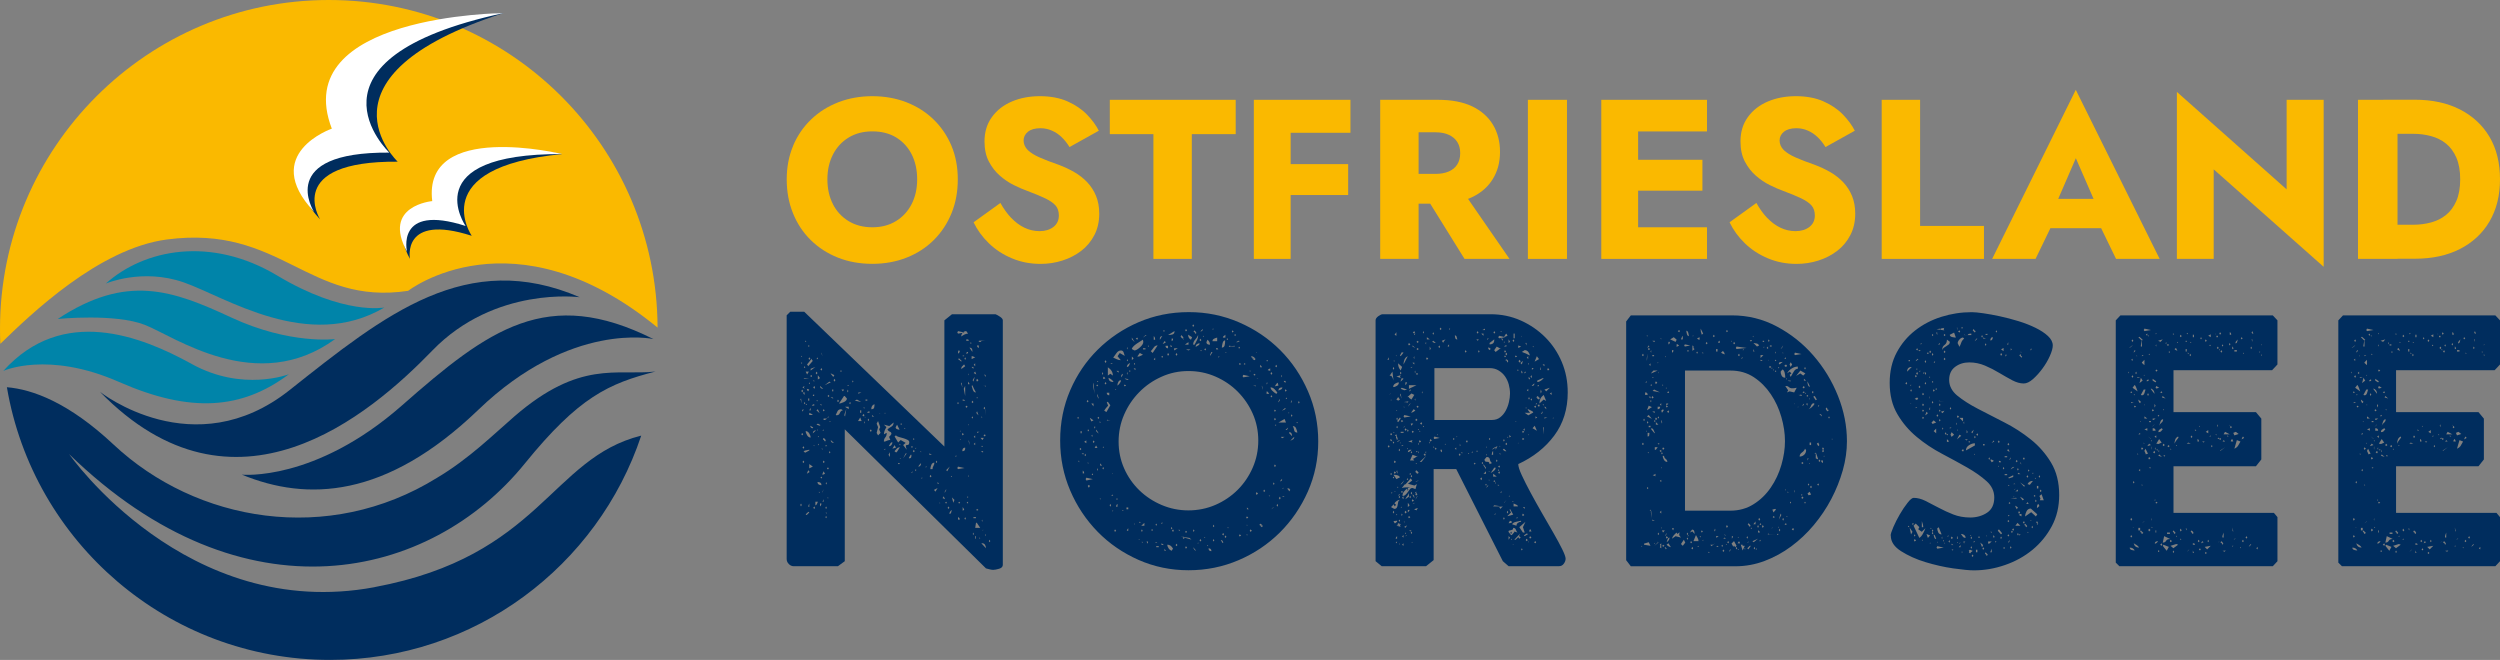 <svg xmlns="http://www.w3.org/2000/svg" id="Ebene_1" width="460.33" height="121.52" viewBox="0 0 460.33 121.52"><rect x="0" y="0" width="460.33" height="121.52" fill="#808080" stroke="none"/><path d="M18.41,72.15s17.26,13.69,34.91-.32c17.66-14.01,32.63-26.04,53.43-17.1,0,0-15.6-2.11-27.15,9.82-11.55,11.93-36.4,33.02-61.19,7.6Z" fill="#002d5e"></path><path d="M.61,68.3s8.16-3.76,21.31,2.03c13.15,5.78,22.59,5.08,31.27-1.42,0,0-8.5,3.3-17.87-1.88-9.37-5.18-23.82-10.84-34.71,1.27Z" fill="#0084a9"></path><path d="M10.63,58.73s10.56-1.06,16.04,1.09c5.48,2.14,20.66,13.11,35.04,2.61,0,0-8.28,1.07-19.11-3.96-10.83-5.04-19.29-8.11-31.98.27Z" fill="#0084a9"></path><path d="M19.49,52.21s6.73-2.88,14.35-.21c7.63,2.66,22.93,12.88,36.93,4.62,0,0-7.44,1.48-19.68-5.86-12.24-7.34-24.53-4.89-31.6,1.45Z" fill="#0084a9"></path><path d="M44.55,87.4s13.44,1.35,29.46-12.74c16.02-14.09,26.77-22.02,46.3-12.23,0,0-15.17-3.38-32.23,13.02-17.06,16.4-31.57,16.87-43.54,11.95Z" fill="#002d5e"></path><path d="M68.95,108.12c-34.61,6.47-56.22-24.5-56.22-24.5,32.17,31.29,66.54,23.14,83.88,1.76,10-12.33,15.5-14.76,24.09-16.97-7.14.8-13.88-2.2-25.97,8.25-3.81,3.29-8.36,7.82-14.29,11.34-19.98,12.38-44.3,8.15-59.54-6.15-8.24-7.72-14.88-10.15-19.63-10.55,4.83,28.5,29.63,50.21,59.51,50.21,26.68,0,49.3-17.31,57.29-41.3-16.71,4.17-18.48,22.17-49.11,27.9Z" fill="#002d5e"></path><path d="M30.71,44.1c21.04-2.79,25.98,12.24,44.44,9.45,0,0,19.32-15.03,45.93,6.77C120.96,26.98,93.9,0,60.54,0S0,27.11,0,60.54c0,.93.02,1.85.06,2.77,5.66-5.51,18.18-17.56,30.65-19.21Z" fill="#fab900"></path><path d="M58.92,40.36s-6.67-10.74,14.31-10.59c0,0-16.7-15.74,19.48-27.36,0,0-38.56,2.11-30.48,23.08,0,0-13.27,4.2-3.32,14.87Z" fill="#002d5e"></path><path d="M75.49,47.69s-1.64-8.46,11.37-4.27c0,0-8.66-12.64,16.67-15.05,0,0-24.64-4.44-22.81,10.47,0,0-9.94.32-5.22,8.85Z" fill="#002d5e"></path><path d="M57.8,38.96s-7.1-11.01,13.89-10.86c0,0-18.2-17.22,21.02-25.69,0,0-39.68.3-31.61,21.28,0,0-13.26,4.6-3.31,15.27Z" fill="#fff"></path><path d="M74.96,46.4s-2.24-8.98,10.77-4.79c0,0-9.27-13.36,17.8-13.24,0,0-25.77-6.24-23.94,8.66,0,0-9.34.83-4.62,9.36Z" fill="#fff"></path><path d="M155.54,103.34l-1.25.92h-8.12c-.35,0-.66-.13-.92-.4-.26-.26-.4-.57-.4-.92v-44.88l.66-.66h2.57l25.81,24.82v-23.23l1.39-1.12h8.05c.22.09.5.24.82.46.33.22.5.44.5.66v45.01c0,.35-.23.59-.69.73-.46.13-.83.2-1.09.2-.18,0-.4-.03-.66-.1s-.48-.12-.66-.17l-26-25.61v24.29ZM147.36,73.57c.09.09.14.2.17.33.02.13.05.24.1.33l-.13-.86-.13.2ZM147.36,92.98l.13.26.13-.26-.13-.26-.13.26ZM147.62,65.52l-.13.07.13.13.07-.13-.07-.07ZM147.49,66.91h.2v-.13h-.2v.13ZM147.56,71.99l.13.26.2-.26-.2-.26-.13.26ZM147.56,79.97l.13.2.2-.2-.2-.26-.13.26ZM147.95,75.35c-.09,0-.15.04-.2.13-.04.09-.07.18-.07.26.09,0,.15-.04.2-.13.04-.09.07-.18.07-.26ZM148.15,71.06l-.4.26.4.26-.13-.26.13-.26ZM147.76,82.42l.2.2.13-.2-.13-.26-.2.26ZM147.76,85.06l.2.2.13-.2-.13-.26-.2.26ZM147.89,72.25c0,.18.09.33.26.46v-.46h-.26ZM148.15,69.74l.86-.13h-1.06l.2.13ZM148.22,83.34h.07l.73-.4v-.13c-.18.04-.35.08-.53.1-.18.02-.35.08-.53.17l.26.26ZM148.02,67.63l.13.13.13-.13-.13-.2-.13.2ZM148.02,74.23l.13.2.13-.2-.13-.2-.13.2ZM148.28,62.75l-.07.07.13.13.13-.13-.13-.07h-.07ZM148.61,68.95l.33-.53h-.59l.26.53ZM148.48,74.37l-.13.07.13.13.13-.13-.13-.07ZM148.35,79.38c0,.22.09.47.26.76.18.29.4.43.66.43,0-.22-.09-.47-.26-.76-.18-.29-.4-.43-.66-.43ZM148.94,94.23c-.26.13-.46.31-.59.53l.2.07.46-.46-.07-.13ZM148.55,71.59c.04.22.13.37.26.46l.2-.33-.46-.13ZM148.55,87.24l.53-.33-.26-.33-.26.66ZM148.81,67.43l.86-.99c-.13-.09-.2-.22-.2-.4l-.86,1.06.2.33ZM148.81,63.81h.2v-.2h-.2v.2ZM148.81,73.77h.2v-.4h-.2v.4ZM149.01,93.37v-.66l-.2.53.2.13ZM148.88,66.05l.13.2.2-.2-.2-.26-.13.26ZM148.94,70.6l.07.13.13-.13-.13-.2-.07.2ZM149.01,75.55h.26v-.46l-.26.46ZM149.01,76.41h.66c-.09-.09-.19-.17-.3-.23-.11-.07-.23-.12-.36-.17v.4ZM149.01,86.24l.66-.33-.66-.46v.79ZM149.21,78.39c0,.31.15.46.46.46l.07-.13-.53-.33ZM149.27,68.23l.86-.66-.86.33v.33ZM149.27,69.41h.2v-.33h-.2v.33ZM149.93,74.43c-.18,0-.33.09-.46.26h.46v-.26ZM149.93,70.27v-.2h-.26l.26.2ZM149.87,72.65c-.13,0-.2.07-.2.2l.07.07c.13,0,.2-.07.2-.2l-.07-.07ZM150.26,79.25c-.4,0-.59.18-.59.53l.59-.53ZM149.74,71.33l.2.26.13-.26-.13-.26-.2.26ZM149.74,93.51l.2.2.13-.2-.13-.26-.2.26ZM149.87,81.95l-.07.07.13.13v-.2h-.07ZM150.13,93.04c.13,0,.23-.09.3-.26.07-.18.12-.31.17-.4h-.46v.66ZM150.2,68.69l.13.26.2-.26-.2-.26-.13.26ZM150.33,66.12h.26v-.33l-.26.33ZM150.46,73.7l-.13.07.13.13.13-.13-.13-.07ZM150.92,76.08l-.33-.73-.26.2.59.53ZM150.99,78.39l.07-.13-.46-.26-.26.2.66.2ZM150.46,79.18l.13.13v-.26l-.13.13ZM150.53,88.75c0,.22.08.37.23.46.15.09.32.13.5.13,0-.4-.24-.59-.73-.59ZM150.59,69.88l.4-.26-.4-.53v.79ZM150.79,80.31l-.2.07.07.13.13-.13v-.07ZM150.59,81.95h.2v-.26l-.2.26ZM150.79,90.73h.2l-.2-.2v.2ZM150.99,71.06c0,.35.2.53.59.53l-.59-.53ZM151.25,74.7v-.26h-.26l.26.26ZM150.99,93.24c.18-.13.26-.31.26-.53h-.26v.53ZM151.06,68.03l.2.2.13-.2-.13-.26-.2.26ZM151.06,87.96l.2.13.13-.13-.13-.2-.2.2ZM151.25,65.12l.2.46-.2-.66v.2ZM151.45,82.81v-.2h-.2l.2.2ZM151.45,79.31h.2v-.26l-.2.26ZM151.45,87.24v.2l.46-.2-.26-.46-.2.46ZM151.45,90.53v.2l.2-.66-.2.46ZM151.45,92.38h.2v-.46l-.2.46ZM151.52,75.55l.13.2.2-.2-.2-.2-.13.2ZM151.52,80.83l.13.2s.08-.05.1-.03c.02.02.01.06-.03.1l.2.2.13-.2-.13-.26-.26-.2-.13.2ZM151.52,85.06l.13.2.2-.2-.2-.26-.13.26ZM151.65,77.33h.26l.4-.26h-.66v.26ZM151.85,80.83s-.07.08-.07.1c0,.02-.02.06-.07.1.04-.04.07-.08.07-.1,0-.02.02-.05.07-.1ZM151.85,70.93l1.12-.53-.26-.13-.86.66ZM151.91,82.15h.4l-.2-.2-.2.2ZM151.98,93.51l.13.2.13-.2-.13-.26-.13.26ZM151.98,95.22l.13.2.13-.2-.13-.2-.13.2ZM152.11,81.3l-.07.13.07.07-.07-.13.07-.07ZM152.05,89.02l.07.2.13-.2-.13-.26-.07.26ZM152.05,94.36l.07.2.13-.07-.13-.13h-.07ZM152.31,76.87h.26v-.2l-.26.2ZM152.31,86.38h.26v-.26h-.26v.26ZM152.44,91.59l-.13.13h.26l-.13-.13ZM152.38,72.91l.2.2.13-.2-.13-.2-.2.2ZM152.64,83.28l.13.2.13-.2-.13-.2-.13.2ZM152.77,77.73l.2-.2h-.2v.2ZM153.43,69.41l.2-.33-.66-.33v.07l.46.59ZM152.97,73.11c.18.18.33.26.46.26,0-.09-.06-.15-.17-.2-.11-.04-.21-.07-.3-.07ZM152.97,81.03c0,.35.2.53.59.53l-.59-.53ZM153.23,72.06h.2v-.33h-.2v.33ZM153.5,70.01l.13.26.2-.26-.2-.26-.13.26ZM154.88,75.35c-.31,0-.53.12-.66.36-.13.24-.24.47-.33.69l.13.07c.31,0,.52-.14.63-.43.11-.29.3-.45.56-.5l-.33-.2ZM154.16,73.84l.13.2.2-.2-.2-.26-.13.26ZM155.41,72.91l-.92,1.39c.22,0,.52-.09.89-.26.37-.18.56-.4.56-.66l-.4-.46h-.13ZM154.75,68.43h.2v-.2h-.2v.2ZM155.21,72.06l.2-.33h-.46l.26.33ZM155.87,75.16c-.04.18-.12.41-.23.69-.11.29-.17.5-.17.63l.13.2.26-1.52ZM155.61,74.89c.09.09.2.17.33.23s.24.14.33.23v-.46h-.66ZM156.01,72.06l.07.2.13-.26-.13-.26-.07.33ZM156.07,71.06h.2v-.13h-.2v.13ZM156.6,74.03c-.09.04-.18.11-.26.2.09.09.18.15.26.2v-.4ZM157,70.08l-.07.2.07.13.13-.13-.07-.2h-.07ZM158.58,74.03l-.79-.46-.4.2,1.19.26ZM157.99,77.53h.66l-.26-.66-.4.66ZM158.05,72.52c.13-.09.33-.18.59-.26h-.59v.26ZM158.38,76.01h.2v-.46h-.2v.46ZM158.78,76.48l.26.2.13-.2-.13-.26-.26.26ZM159.11,75.03h-.13l.13.2.13-.13-.13-.07ZM159.11,77.8l.13.2v-.46l-.13.26ZM159.24,76.87h.13l-.13-.2v.2ZM159.37,73.77h.33v-.2h-.33v.2ZM160.1,75.75c-.26,0-.4.09-.4.26h.4v-.26ZM159.77,77.33l.13.2.13-.2-.13-.26-.13.26ZM160.16,79.31l.2.2.13-.2-.13-.26-.2.26ZM161.02,74.43c-.4.13-.59.44-.59.92.31,0,.48-.1.53-.3.04-.2.07-.41.07-.63ZM160.56,76.68l.4.07-.4-.33v.26ZM161.42,79.71l.26.46.46-.46-.26-.66.2-.4-.4-1.12-.26.46.26.66-.26,1.06ZM162.01,76.15l-.13.07h.2l-.07-.07ZM163.27,79.78c0,.31-.09.56-.26.76-.18.2-.26.45-.26.76h.2c.09-.04.25-.11.5-.2.24-.09.41-.11.49-.07l-.26-.66h.13l.33-.46c0-.22-.1-.36-.3-.43-.2-.07-.34-.21-.43-.43.22-.18.46-.34.73-.5.26-.15.4-.41.4-.76l-.79.66-.99-.26.46.46c-.31.48-.46.92-.46,1.32l.46-.26.07.07ZM162.74,82.81h.26v-.2l-.26.2ZM162.94,76.01l-.07.07.13.13v-.2h-.07ZM163.6,83.74l.26.4v-.86l-.26.46ZM164.32,81.43c-.18,0-.31.09-.4.26-.09.18-.18.33-.26.46.22,0,.38-.08.49-.23.11-.15.17-.32.17-.5ZM164.32,82.62l.66-.2-.26-.46-.4.66ZM166.96,82.81c-.13-.4-.19-.64-.17-.73.02-.09.08-.13.17-.13s.19-.02.3-.07c.11-.04.17-.2.17-.46,0-.18-.11-.32-.33-.43-.22-.11-.47-.21-.76-.3-.29-.09-.56-.17-.83-.23-.26-.07-.44-.17-.53-.3l-.26.2.66,1.12.46-.46.92.53-.46.4.66.86ZM164.98,83.28h.13l.59-.92c-.22,0-.41.08-.56.23-.15.15-.3.32-.43.5l.26.2ZM164.92,78.66c0,.18.09.3.26.36.18.07.33.1.46.1l-.46-.92-.26.46ZM165.38,85.45h.26v-.2h-.26v.2ZM165.64,81.95h.2l-.2-.26v.26ZM165.71,84.33v.2l.13-.13-.13-.07ZM165.84,78.19h.2v-.2h-.2v.2ZM166.3,84.4l.66-.92h-.2l-.46.92ZM166.63,78.79l-.13.07.07.13.13-.13-.07-.07ZM167.69,83.74l-.33.53v.13c.22,0,.35-.05.4-.16.04-.11.07-.27.07-.5h-.13ZM167.82,82.42h.2v-.26h-.2v.26ZM167.82,87.04v.07c.13-.04.2-.13.2-.26v-.07l-.2.26ZM168.08,83.08l.2.2.13-.2-.13-.26-.2.26ZM168.15,80.83l.07.2.13-.13-.07-.26-.13.2ZM168.48,82.62h.2v-.2l-.2.2ZM168.68,86.77v-.4l-.2.2.2.2ZM169.6,85.26c-.26.26-.44.48-.53.66.35,0,.53-.22.53-.66ZM169.54,83.08l-.07.07.13.13v-.2h-.07ZM169.6,88.09h.2v-.2l-.2.2ZM170.46,86.11l.2-.2h-.2v.2ZM171.12,83.74h.46l-.46-.26v.26ZM171.19,87.7l.13.2.2-.2-.2-.26-.13.26ZM172.04,85.19c-.26,0-.45.14-.56.43-.11.29-.17.54-.17.76h.4c0-.22.05-.42.17-.59.11-.18.17-.37.17-.59ZM172.24,90.53l.4-.66-.66.33.26.33ZM172.31,85.06l.13.2.13-.2-.13-.26-.13.26ZM172.64,89.08h.26l-.26-.33v.33ZM173.1,92.71v-.13h-.2l.2.13ZM174.02,91.92l-.26-.53-.2.33.46.2ZM173.96,90.53v.2l.26-.46v-.2l-.26.46ZM174.02,92.58l.2.13.13-.13-.13-.2-.2.2ZM174.42,86.77l.46-.86-.66.66.2.2ZM174.49,93.51l.13.2.2-.2-.2-.26-.13.26ZM175.28,93.9c-.31.18-.46.42-.46.73.18,0,.29-.1.33-.3.04-.2.09-.34.13-.43ZM175.28,87.7l-.07-.07-.13.13s.09.07.13.07l.07-.07v-.07ZM175.54,92.58l.2-.53-.46-.46.26.99ZM175.94,84.13l.26-.2h-.26v.2ZM176.27,61.23l.13.2,1.19-.2-1.19-.26-.13.26ZM176.27,74.23l.13.2.13-.2-.13-.2-.13.2ZM176.27,86.18l.13.2,1.19-.2-1.19-.26-.13.26ZM176.6,64.47c-.13.09-.2.24-.2.46v.2l.33-.33-.13-.33ZM176.4,66.12c.26.18.46.33.59.46l.07-.13-.46-.46-.2.13ZM176.4,95.68h.33c0-.22-.11-.37-.33-.46v.46ZM176.47,92.58l.13.13.2-.13-.2-.2-.13.2ZM176.8,79.31l-.07.07.13.13v-.2h-.07ZM176.73,80.97h.2l-.07-.13-.13.13ZM176.93,70.67c.09.09.14.2.17.33.02.13.05.24.1.33l-.13-.92-.13.26ZM177.92,60.97c-.26,0-.48.1-.66.3-.18.2-.26.43-.26.69.18-.13.37-.25.59-.36.22-.11.44-.17.66-.17l-.33-.46ZM177.52,67.1c-.13.13-.25.25-.36.36-.11.11-.17.28-.17.5l.73-.53-.2-.33ZM177.26,63.14l-.13.26.13.2-.13-.2.13-.26ZM177.13,79.97l.13.2.2-.2-.2-.26-.13.26ZM177.72,82.42c-.35,0-.53.22-.53.66.35,0,.53-.15.53-.46v-.2ZM177.26,65.59h.26v-.13h-.26v.13ZM177.26,73.77h.46c-.09-.13-.24-.2-.46-.2v.2ZM177.26,94.03l.26-.13v-.13l-.26-.4v.66ZM177.46,71.59l.26,1.32v-1.85l-.26.53ZM177.59,66.05l.13.2.13-.2-.13-.26-.13.26ZM177.59,95.49l.13.2.13-.2-.13-.26-.13.26ZM177.79,74.89l.13.2.26-.2-.26-.2-.13.2ZM177.92,62.75h.46c0-.18-.09-.26-.26-.26h-.2v.26ZM178.25,64.8c-.22,0-.33.11-.33.33.22,0,.33-.09.33-.26v-.07ZM178.25,92.38c-.09.04-.18.11-.26.2l.26.13v-.33ZM178.25,91.39c-.09,0-.13.07-.13.2l.13.13v-.33ZM178.38,68.76c-.09.09-.13.2-.13.33.09-.04.13-.15.13-.33ZM178.25,70.74h.26c0-.13-.09-.29-.26-.46v.46ZM178.38,78.13l-.13.07.07.13.07-.13v-.07ZM178.25,87.76h.13l-.13-.33v.33ZM178.38,81.03c-.04.13-.03.29.03.46.07.18.12.33.17.46l-.2-.92ZM179.04,64.8v-.26c0-.35-.18-.53-.53-.53l.53.79ZM178.71,63.08l-.13.07.2.13.13-.13-.2-.07ZM178.91,66.12l.66-.33-.53-.2h-.13v.53ZM178.91,67.57c.09.13.2.24.33.33v-.33h-.33ZM178.91,71.06c.04.18.12.42.23.73.11.31.27.46.49.46h.07c-.13-.22-.25-.44-.36-.66-.11-.22-.21-.44-.3-.66l-.13.13ZM179.04,74.23l.2-.2-.2-.26-.13.26.13.2ZM178.91,76.87l.13.2.13-.2-.13-.2-.13.2ZM179.5,69.41c-.09.09-.17.19-.23.3-.07.11-.12.21-.17.3l.13.26.26-.86ZM179.11,98.32l.13.2.07-.2-.07-.26-.13.26ZM179.24,95.42h.46v-.2h-.46v.2ZM179.3,67.17l.26.26v-.53l-.26.26ZM179.3,68.69l.46.26-.2-.53-.26.26ZM179.3,80.44l.26.2v-.46l-.26.26ZM179.3,81.76l.26.2v-.46l-.26.26ZM179.7,96.34l-.13.86h.92l-.66-.99-.13.13ZM179.57,99.18h.13v-.46h-.13v.46ZM179.77,70.01l.13.26.26-.26-.26-.26-.13.26ZM179.77,76.01c.04.09.1.17.17.23.07.07.14.14.23.23l-.26-.73-.13.26ZM179.77,93.9l.13.13.26-.13-.26-.2-.13.2ZM179.83,73.24l.07.13.13-.13-.13-.13-.07.13ZM179.9,63.61c0,.22.11.37.33.46v-.46h-.33ZM179.9,79.71l.46-.2h-.46v.2ZM180.23,62.95h.46c-.13-.09-.06-.15.23-.2.29-.04.45-.07.5-.07l-1.19.07v.2ZM180.29,99.05l.07.13.13-.07-.13-.13-.07.07ZM180.89,81.03l.26-.4h-.59l.33.4ZM180.69,76.87h.2l-.2-.2v.2ZM180.82,82.09l-.13.07.13.13.2-.13-.2-.07ZM180.69,83.08c0,.13.11.2.33.2v-.2h-.33ZM181.55,100.96c0-.22-.06-.43-.17-.63-.11-.2-.3-.3-.56-.3h-.13l.86.92ZM180.76,95.88l.13.2v-.4l-.13.2ZM181.02,97.53l-.13.13h.13v-.13ZM181.55,71.2l-.07-.2-.13.07-.33-.13.53.26ZM181.09,75.16l.26.2.13,1.12-.13-1.58-.26.26ZM181.09,80.17l.26.2.13-.2-.13-.2-.26.2ZM181.22,69.02c.09.09.14.15.17.2.02.04.08.11.17.2,0-.18-.07-.33-.2-.46l-.13.07ZM181.42,98.52l.13.2v-.4l-.13.2ZM182.08,99.64l.13.2.13-.2-.13-.26-.13.26Z" fill="#002d5e"></path><path d="M195.21,81.1c0-3.3.62-6.38,1.85-9.24,1.23-2.86,2.93-5.36,5.08-7.49,2.16-2.13,4.66-3.82,7.52-5.05,2.86-1.23,5.94-1.85,9.24-1.85s6.34.63,9.24,1.88,5.43,2.96,7.59,5.12c2.16,2.16,3.86,4.69,5.12,7.59s1.88,5.98,1.88,9.24-.64,6.33-1.91,9.21c-1.28,2.88-3,5.4-5.18,7.56-2.18,2.16-4.71,3.85-7.59,5.08-2.88,1.23-5.95,1.85-9.21,1.85s-6.33-.64-9.21-1.91c-2.88-1.28-5.39-3-7.52-5.18-2.13-2.18-3.82-4.71-5.05-7.59-1.23-2.88-1.85-5.95-1.85-9.21ZM198.38,76.94l.13.2.13-.2-.13-.2-.13.2ZM198.71,85.12v-.26h-.2l.2.26ZM198.77,82.68l.2.2.13-.2-.13-.2-.2.2ZM198.97,79.78h.2v-.4h-.2v.4ZM199.37,83.47l-.2.07.26.13.2-.13-.26-.07ZM199.37,87.17h.26c0-.22-.09-.4-.26-.53v.53ZM200.03,81.62v-.53l-.4.26.4.26ZM199.7,83.8l.13.2.13-.2-.13-.26-.13.26ZM199.9,88.22l.13.26,1.19-.26-1.19-.26-.13.26ZM200.09,73.9l.2.2.13-.2-.13-.26-.2.26ZM200.29,79.38h.2v-.26h-.2v.26ZM200.29,85.32h.2l-.2-.2v.2ZM200.49,89.81l.2-.33-.2-.2-.2.2.2.33ZM200.95,77.6l.4-.2-.66-.46v.07l.26.59ZM201.35,74.83v-.53h-.4l.4.53ZM201.15,80.44v-.4l-.2.2.2.2ZM201.02,87.37l.13.13.13-.13-.13-.2-.13.2ZM201.22,81.36l.13.2.2-.2-.2-.26-.13.26ZM201.35,70.47s-.07.17-.07.36.02.41.07.63c.04.22.09.44.13.66.04.22.07.35.07.4l-.2-2.05ZM201.48,78.72l.07.2.13-.26-.07-.2-.13.26ZM201.55,82.48h.53l-.26-.46-.26.46ZM202.27,79.84c-.04-.22-.2-.46-.46-.73v.26l.46.46ZM201.88,71l.13.13.2-.13-.2-.2-.13.2ZM202.01,86.64c.09,0,.13-.07.13-.2,0-.09-.03-.14-.1-.17-.07-.02-.12-.05-.17-.1h.13v.46ZM202.01,70.34h.26l-.26-.2v.2ZM202.27,73.44v-.26l-.26-.66v.33l.26.59ZM202.07,76.94l.2.2.13-.2-.13-.2-.2.2ZM202.47,77.8h.2v-.07l-.2-.13v.2ZM202.67,91.99v-.2h-.2l.2.2ZM202.54,85.58l.13.2h.2l-.2-.46-.13.26ZM202.93,69.02l.2-.2-.2-.33v.53ZM203,86.24l.13.2.13-.2-.13-.26-.13.26ZM203.06,82.35l.07.13.13-.13-.13-.13-.07.13ZM203.13,69.81l.4-.13-.26-.33-.13.13v.33ZM203.72,75.88l.73-1.25-.46-.66-.2.13.26.59c-.31.31-.55.62-.73.92l.4.26ZM203.39,66.58l.2.26.13-.26-.13-.26-.2.26ZM203.39,70.6l.2.2.13-.2-.13-.26-.2.26ZM203.79,72.32c0,.31.15.46.46.46v-.46h-.46ZM203.99,77.4c0-.09-.02-.13-.07-.13l-.13.13s.14.07.3.07h.36l-.46-.07ZM203.99,69.15l.46-.33.46.33c0-.62-.31-1.12-.92-1.52v1.52ZM204.12,69.55c0,.53.31.79.92.79-.09-.18-.22-.33-.4-.46-.18-.13-.35-.24-.53-.33ZM204.32,93.04l.13.26.13-.26-.13-.26-.13.26ZM204.45,66.97h.46l-.26-.13-.2.13ZM204.85,91.06l-.2.2.07.07.26-.13-.13-.13ZM204.78,87.17l.13.13v-.13h-.13ZM204.78,94.1l.07.07.13-.13-.07-.07-.13.13ZM206.43,64.53c-.35,0-.64.17-.86.5-.22.33-.42.6-.59.82.22.09.44.19.66.3.22.11.46.17.73.17l-.59-.73.4-.59.92.53c-.04-.18-.11-.38-.2-.63-.09-.24-.24-.36-.46-.36ZM205.18,97.73l.13.2.2-.2-.2-.26-.13.26ZM205.31,71.79h.26l-.26-.13v.13ZM205.77,92.78c-.18.13-.26.31-.26.53h.26v-.53ZM205.97,68.62v-.33h-.4l.4.33ZM205.57,91.99h.2v-.2h-.2v.2ZM206.36,70.01c-.18,0-.32.1-.43.3-.11.2-.17.39-.17.56v.13c.26-.18.48-.46.66-.86l-.07-.13ZM205.97,81.3c0,1.76.34,3.41,1.02,4.95.68,1.54,1.62,2.88,2.8,4.03,1.19,1.15,2.56,2.05,4.12,2.71,1.56.66,3.2.99,4.92.99s3.42-.34,4.98-1.02c1.56-.68,2.93-1.61,4.09-2.77,1.17-1.17,2.09-2.53,2.77-4.09.68-1.56,1.02-3.22,1.02-4.98s-.34-3.41-1.02-4.95c-.68-1.54-1.61-2.89-2.77-4.06-1.17-1.17-2.53-2.09-4.09-2.77-1.56-.68-3.22-1.02-4.98-1.02s-3.42.35-4.98,1.06c-1.56.7-2.93,1.65-4.09,2.84-1.17,1.19-2.09,2.56-2.77,4.12-.68,1.56-1.02,3.22-1.02,4.98ZM206.43,69.22v.26l.33-.46-.13-.2-.2.4ZM206.63,94.1l.33-.13h-.33v.13ZM206.96,71l.13.13.26-.13-.26-.2-.13.2ZM207.09,69.68c.13.18.35.26.66.26v-.13l-.66-.13ZM207.42,93.77h.33v-.33h-.33v.33ZM207.49,64.14l.13.2v-.46l-.13.26ZM207.62,66.18c-.09,0-.13.07-.13.2l.13.13.07-.13-.07-.2ZM208.08,66.84c-.4.18-.59.42-.59.73.18,0,.31-.09.4-.26.09-.18.15-.33.2-.46ZM207.49,68.76l.13.26v-.53l-.13.26ZM207.75,97.27c-.18.18-.26.33-.26.46h.26v-.46ZM208.01,68.16l-.07.2.07.13.13-.13-.07-.2h-.07ZM208.94,63.01l-.53-.86v.33l.53.53ZM208.87,64.53c.26,0,.6-.19,1.02-.56.42-.37.63-.71.63-1.02l-.07-.4c-.13.09-.31.2-.53.33-.22.13-.44.28-.66.43-.22.15-.42.32-.59.5s-.26.33-.26.46l.46.26ZM208.41,66.31l.33-.33-.33-.33v.66ZM208.74,67.83c.09.13.2.24.33.33v-.33h-.33ZM208.94,66.84c-.09,0-.13.07-.13.2l.13.13.07-.13-.07-.2ZM208.87,96.41l-.07.07.13.13v-.2h-.07ZM209.14,62.35l.26.2.13-.2-.13-.2-.26.2ZM209.4,65.65h.33l.73-.33-.59-.33-.46.66ZM209.66,99.38h.2l-.13-.13-.07.13ZM209.86,96.08l-.13.07.13.13.2-.13-.2-.07ZM210.13,96.81h.59v-.53l-.59.53ZM210.13,97.73l.13.2.13-.2-.13-.26-.13.26ZM210.26,99.91h.2l-.2-.2v.2ZM210.46,62.16l.66-.46h-.2l-.46.46ZM210.46,64.33h.46v-.2h-.46v.2ZM211.12,99.71c0,.09.09.22.26.4v-.4h-.26ZM211.38,63.87h.13l-.13-.4v.4ZM212.24,64.99l.92-1.39c-.31,0-.55.13-.73.4-.18.26-.35.48-.53.66l.33.33ZM212.04,97.73h.2v-.26h-.2v.26ZM212.44,62.55h.26c0-.31-.09-.53-.26-.66v.66ZM212.7,66.31v-.46l-.26.33.26.13ZM212.83,99.84l-.13.07.2.07.2-.07-.26-.07ZM212.77,96.61l.13.2.13-.2-.13-.2-.13.2ZM212.9,100.76h.46v-.2h-.46v.2ZM214.02,61.89c-.31,0-.46.18-.46.53v.13c.09-.09.17-.2.23-.33s.14-.24.23-.33ZM213.76,96.41h.26v-.26l-.26.26ZM213.76,100.1c0,.09.05.15.17.2.11.04.21.07.3.07,0-.18-.15-.26-.46-.26ZM213.82,65.72l.2.13.13-.13-.13-.2-.2.2ZM214.09,63.34c.26-.09.46-.2.59-.33l-.26-.2-.33.53ZM214.22,61.03h.2v-.2h-.2v.2ZM214.42,101.43h.26l-.26-.4v.4ZM214.61,63.67c0,.31.15.46.46.46v-.46h-.46ZM214.94,65.26l.13.26.2-.26-.2-.26-.13.26ZM214.94,100.3c0,.22.08.44.23.66.15.22.34.37.56.46l.26-.4c-.26-.48-.62-.73-1.06-.73ZM215.08,61.69c.26,0,.53-.03.79-.1.26-.07.4-.27.4-.63l-1.19.73ZM215.54,63.87h.26c0-.09-.09-.22-.26-.4v.4ZM215.67,97.07l-.07.2.13.2.13-.2-.13-.2h-.07ZM215.74,62.81c.18-.04.26-.2.26-.46h-.26v.46ZM215.8,97.73l.2.2.13-.2-.13-.26-.2.26ZM216.2,64.53l.66-.4h-.66v.4ZM216.46,65.26l.2.26.13-.26-.13-.26-.2.26ZM216.46,100.37l.2.2.13-.2-.13-.26-.2.26ZM217.06,97.73h.26l-.26-.26v.26ZM217.39,61.96c.04.09.15.22.33.4l.2-.2c-.09-.13-.22-.29-.4-.46l-.13.26ZM219.04,99.05l-1.65-.26,2.31.66-.13.07-.53-.46ZM217.65,61.89s-.07.13-.07.26l.07-.26ZM217.78,99.05l.2.2.13-.2-.13-.26-.2.26ZM217.91,62.35l-.07.07.13.13v-.2h-.07ZM218.84,63.01c-.26.13-.48.29-.66.46h.66v-.46ZM218.24,60.83l.13.2.2-.2-.2-.26-.13.26ZM218.24,97.93l.13.2.2-.2-.2-.2-.13.2ZM218.24,100.83l.13.2.2-.2-.2-.26-.13.26ZM219.23,64.33h-.86l.46.2.4-.2ZM218.77,61.63c0,.44.18.75.53.92l.2-.46-.73-.46ZM219.56,59.98l.13.2.2-.2-.2-.26-.13.26ZM220.62,61.69c-.13.31-.32.59-.56.86-.24.26-.36.57-.36.92h.26c.13-.26.27-.54.43-.82.15-.29.23-.6.23-.96ZM219.7,97.93l.26-.2-.26-.26v.46ZM219.7,100.76c.09.31.24.53.46.66v-.13l-.46-.53ZM219.76,61.03l.2.2s.08-.05.1-.03c.02.02.01.06-.03.1l.13.2.13-.2c-.04-.13-.15-.29-.33-.46l-.2.2ZM220.09,61.03s-.07.11-.07.2l.07-.2ZM220.88,63.21c-.18,0-.34.06-.49.16-.15.11-.23.28-.23.5.13-.09.29-.18.46-.26.18-.09.26-.22.26-.4ZM220.49,100.04h.2l-.07-.13-.13.13ZM220.88,62.62l.13.2.2-.2-.2-.26-.13.26ZM220.88,99.51l.13.2.2-.2-.2-.26-.13.26ZM221.02,61.03c.31,0,.46-.15.46-.46l-.46.46ZM221.15,64.47l-.13.07.13.13.13-.13-.13-.07ZM221.61,61.83l-.13.07.13.13.07-.13-.07-.07ZM221.81,98.92l-.13.13h.26l-.13-.13ZM221.74,64.33l.2.2.13-.2-.13-.2-.2.2ZM222.14,63.01c0,.31.22.46.66.46,0-.35-.15-.66-.46-.92l-.2.46ZM222.27,100.43l.07.13.13-.07-.13-.13-.07.07ZM222.53,100.96c0,.35.18.53.53.53,0-.35-.18-.53-.53-.53ZM223.06,64.8l-.26.53v.2l.46-.66-.2-.07ZM223.39,60.51l-.13.07.07.13.13-.13-.07-.07ZM224.12,62.16c-.18.04-.36.11-.56.2-.2.09-.3.24-.3.46h.86v-.66ZM223.33,96.87l.13.2.13-.2-.13-.26-.13.26ZM223.33,99.51l.13.2.13-.2-.13-.26-.13.26ZM223.92,64.33h.4c-.04-.13-.13-.22-.26-.26l-.13.07v.2ZM224.32,65.85l.26-.2h-.26v.2ZM224.78,99.45c.09.09.15.2.2.33.04.13.13.2.26.2,0-.09-.03-.2-.1-.33-.07-.13-.14-.2-.23-.2h-.13ZM225.57,62.68c-.22,0-.37.18-.46.53-.09.35-.13.62-.13.79.26,0,.43-.12.5-.36.07-.24.1-.47.1-.69v-.26ZM225.04,98.39l.2.2.13-.2-.13-.26-.2.26ZM225.64,61.63c-.09.09-.19.17-.3.23-.11.07-.17.16-.17.3h.46v-.53ZM225.5,98.85l.13.2.2-.2-.2-.26-.13.26ZM225.64,64.99h.26l-.26-.13v.13ZM225.9,62.55h.2v-.2h-.2v.2ZM227.42,63.67l-1.39.13h1.39s-.07-.02-.07-.07.02-.07.07-.07ZM226.03,97.07l.07.2.13-.07-.13-.13h-.07ZM226.3,63.87h.26v-.2h-.26v.2ZM226.82,61.03l.13.2.2-.2-.2-.2-.13.2ZM227.29,61.69l.13.2.13-.2-.13-.2-.13.2ZM227.62,63.01h.26l.4-.2-.2-.07-.46.26ZM228.08,64.14h.2v-.26h-.2v.26ZM228.14,67.04l.13.13.26-.13-.26-.2-.13.2ZM228.14,98.59l.13.2.26-.2-.26-.2-.13.2ZM228.8,69.28l.13.2,1.19-.2-1.19-.26-.13.26ZM229.27,66.84c-.09.04-.18.11-.26.2l.26.13v-.33ZM229.46,95.29l.13.2.26-.2-.26-.2-.13.2ZM229.53,96.74h.2l-.13-.13-.07.13ZM229.53,98.45l.07.13.13-.07-.13-.13-.07.07ZM229.6,93.77h.33l-.33-.33v.33ZM230.19,68.23l-.13.07.13.13.07-.13-.07-.07ZM230.12,97.73l.13.2.26-.2-.26-.26-.13.26ZM230.78,66.12l.2-.26-.26-.2-.07.07-.07-.2-.26.2.26.13.13.33.33.13.13-.2-.13-.26h-.13l.07.07-.2.26v-.07ZM230.65,65.72s-.07.09-.07.13c.04,0,.07-.04.07-.13ZM231.25,71.13v-.13h-.53l.53.13ZM230.78,69.02l.26.13.13-.13-.13-.2-.26.2ZM231.25,64.99h.13v-.13l-.13.13ZM231.25,90.87l.13.26.26-.26-.26-.26-.13.26ZM231.51,69.61l-.13.07h.33l-.2-.07ZM231.91,96.61l.13.2s.08-.05.1-.03c.02.02.01.06-.03.1l.26.2.13-.2-.13-.26-.33-.2-.13.2ZM232.04,67.63h.33c-.04-.13-.15-.29-.33-.46v.46ZM232.3,96.61c0,.13-.07.2-.2.2l.2-.2ZM232.37,71c-.04.09-.03.22.03.4.07.18.12.31.17.4l-.2-.79ZM232.63,90.4l.13.2.2-.2-.2-.26-.13.26ZM233.23,66.51h.2v-.2h-.2v.2ZM233.23,70.8l.2-.33h-.2v.33ZM233.23,72.52h.46c-.04-.09-.1-.18-.17-.26-.07-.09-.14-.15-.23-.2l-.07.07v.4ZM233.89,68.29v-.46c-.09.04-.18.09-.26.13-.09.04-.15.11-.2.2l.46.13ZM233.75,91.26h-.13l.13.13.13-.07-.13-.07ZM233.95,68.76l.13.26.2-.26-.2-.26-.13.26ZM233.95,71.33c0,.22.13.45.4.69.26.24.48.41.66.5l.2-.2c-.13-.22-.31-.44-.53-.66-.22-.22-.46-.33-.73-.33ZM233.95,72.98l.13.2.2-.2-.2-.2-.13.2ZM234.08,93.77l.46-.33h-.13l-.33.33ZM234.41,89.08l.13.2.13-.2-.13-.26-.13.26ZM234.61,75.62l.13.2.2-.2-.2-.2-.13.2ZM234.61,77.2l.13.2.2-.2-.2-.26-.13.26ZM234.61,85.78l.13.2.2-.2-.2-.26-.13.26ZM235.27,70.47c-.18.09-.35.31-.53.66l.66-.13-.13-.53ZM234.88,78.19l-.13.07.07.13.2-.13-.13-.07ZM234.81,67.43l.2.2.13-.2-.13-.26-.2.26ZM235.07,93.04l.13.26.13-.26-.13-.26-.13.26ZM236.13,71.33c-.48,0-.73.2-.73.59.13-.04.29-.11.46-.2.18-.09.26-.22.26-.4ZM235.4,73.9v.2l.26-.4v-.26l-.26.46ZM235.4,77.8h1.39l-.26-.66-1.12.66ZM235.47,91.72l.2.26.13-.26-.13-.26-.2.26ZM235.67,88.62c.26,0,.4-.11.4-.33v-.13l-.4.46ZM236.06,69.48v-.33h-.2l.2.33ZM236.06,80.7l.46-.26h-.66l.2.26ZM236.06,75.62c.09-.04.22-.1.4-.17.18-.07.26-.17.26-.3h-.13l-.53.46ZM236.06,89.94h.26v-.13l-.26.13ZM236.06,91.46h.46l-.2-.13-.26.13ZM236.39,70.14c0,.13.11.24.33.33v-.33h-.33ZM236.59,71.92l.13.2.2-.2-.2-.26-.13.26ZM236.72,73.44h.26v-.26l-.26.26ZM236.72,79.12l.07.07c.18,0,.31-.15.4-.46l-.46.4ZM237.05,90.01c.18.18.29.33.33.46l.2-.26-.2-.26s-.09.04-.13,0c-.04-.04-.07-.09-.07-.13l-.13.2ZM237.38,76.01l-.07-.07-.13.13h.2v-.07ZM237.32,89.94s-.07.11-.07.2l.07-.2ZM237.91,80.31c0-.18-.03-.34-.1-.5-.07-.15-.21-.23-.43-.23v.2l.53.53ZM238.31,80.44c-.26.22-.51.46-.73.73.18-.09.34-.18.5-.26.15-.09.23-.24.23-.46ZM237.65,74.1h.2v-.46l-.2.46ZM237.71,76.54l.13.2.13-.2-.13-.26-.13.26ZM238.04,78.46c.13.22.22.47.26.76.04.29.24.43.59.43-.04-.22-.12-.47-.23-.76-.11-.29-.32-.43-.63-.43ZM238.84,77.73l-.13.07.13.13.13-.13-.13-.07ZM239.03,74.1l.13.2.13-.2-.13-.26-.13.26Z" fill="#002d5e"></path><path d="M288.67,72.25c0,3.08-.83,5.73-2.48,7.95-1.65,2.22-3.86,3.97-6.63,5.25,0,.44.22,1.13.66,2.08.44.95.98,2.01,1.62,3.2.64,1.19,1.33,2.43,2.08,3.73.75,1.3,1.45,2.52,2.11,3.66.66,1.15,1.2,2.15,1.62,3,.42.86.63,1.44.63,1.75s-.11.62-.33.92c-.22.31-.51.46-.86.46h-9.31l-1.06-.92-8.58-16.96h-4.16v16.76l-1.39,1.12h-8.18l-1.12-.92v-44.35c0-.26.17-.52.5-.76.33-.24.6-.36.82-.36h19.87c1.98,0,3.83.39,5.54,1.15,1.72.77,3.22,1.8,4.52,3.1,1.3,1.3,2.31,2.82,3.04,4.55.73,1.74,1.09,3.6,1.09,5.58ZM255.47,66.25h.26v-.46l-.26.46ZM255.53,82.22l.2.2.13-.2-.13-.26-.2.26ZM255.73,72.72l.4-.26h-.07l-.33.26ZM255.86,69.22c.22-.09.38-.01.5.23.11.24.19.45.23.63l-.2-1.65-.53.79ZM256.39,81.3l-.26-.46-.2.2.46.26ZM256,79.97l.13.2.2-.2-.2-.26-.13.26ZM256,87.3l.13.13.2-.13-.2-.2-.13.2ZM256.06,73.7h.2l-.13-.13-.07.13ZM256.26,90.67l-.13.07.13.13.13-.13-.13-.07ZM257.05,92.98l-.26.26-.13-.33v-.07l-.53.53.59.33c.22,0,.37-.07.46-.2.09-.13.14-.3.17-.5.02-.2.05-.38.1-.56.04-.18.15-.31.33-.4-.22,0-.42.07-.59.2-.18.13-.33.29-.46.46h.07l.26.26ZM256.46,67.83l.13.26.13-.26-.13-.26-.13.26ZM256.46,81.49l.13.2.13-.2-.13-.2-.13.2ZM256.46,87.96l.13.13.13-.13-.13-.2-.13.2ZM256.46,94.3l.13.26.13-.26-.13-.26-.13.26ZM257.58,70.41c-.22,0-.45.08-.69.23-.24.15-.36.36-.36.63.22,0,.45-.08.69-.23.24-.15.36-.36.36-.63ZM256.72,66.38l-.13.07.13.13.07-.13-.07-.07ZM256.59,79.71h.2l-.2-.2v.2ZM257.12,88.22l.66-.33c-.09-.18-.23-.3-.43-.36-.2-.07-.39-.1-.56-.1h-.2l.53.79ZM256.79,96.34h.13l.33-.26v-.2l-.66.07.2.4ZM256.66,85.06l.13.2.26-.2-.26-.26-.13.26ZM256.66,87.04l.13.2.26-.2-.26-.26-.13.26ZM256.79,61.63l.33.2v-.66l-.33.46ZM256.79,90.53h.2l-.2-.13v.13ZM256.85,80.17l.26.2-.07.2.2.46.13-.2-.26-.86-.26.2ZM256.99,65.45c.09.09.18.13.26.13l-.13-.13h-.13ZM257.25,98.72c-.18.18-.26.33-.26.46h.26v-.46ZM257.25,99.64c-.04.13-.13.22-.26.26l.13.13c.09-.04.13-.18.13-.4ZM257.25,75.49h-.2l.13.13.07-.07v-.07ZM257.25,94.69h-.2l.13.2.07-.13v-.07ZM257.91,69.08l-.79.26.79.26-.13-.26.13-.26ZM257.45,73.77l.33-.2-.33-.46-.33.46.33.2ZM257.12,77.14l.13.2.13-.2-.13-.26-.13.26ZM257.12,78.66l.13.2.13-.2-.13-.26-.13.26ZM257.25,80.64s-.02.07-.07.07h-.07s.07-.01.07-.03c0-.02.02-.03.07-.03ZM257.12,86.84c.13.22.22.35.26.4l-.13-.66-.13.26ZM257.91,96.54l-.79.26.79.2-.13-.2.13-.26ZM257.25,77.53l.2.2.46-.66-.13-.2-.53.66ZM257.25,81.3l.13.07.4-.33h-.13l-.4.26ZM257.45,89.68l-.07-.07-.13.13s.09.07.13.07l.07-.07v-.07ZM257.32,96.54l.13.2.53-.2-.53-.2-.13.2ZM257.45,67.1c0,.35.15.73.46,1.12l.26-.66-.73-.66v.2ZM257.65,91l-.2.2.07.07.26-.2-.13-.07ZM257.51,82.88l.26.2v-.46l-.26.26ZM257.51,91.53l.26.2v-.46l-.26.26ZM257.78,95.68c-.09.04-.18.11-.26.2.09.09.18.15.26.2v-.4ZM257.65,100.17l.13.13v-.26l-.13.13ZM257.91,65.59l.53-.66-.33-.07-.33.59.13.13ZM257.78,68.69l.13.26.13-.26-.13-.26-.13.26ZM257.78,72.72c.09.09.14.2.17.33.02.13.05.24.1.33l-.13-.92-.13.26ZM257.78,81.69l.13-.2h-.13v.2ZM257.91,70.14v.13l.53-.53-.33-.13-.2.53ZM258.57,71.86l.53-.13-.99-.33-.2.2.66.26ZM257.91,79.71h.53v-.2h-.53v.2ZM257.91,89.15v.07c.18-.09.31-.21.4-.36.09-.15.18-.3.26-.43l-.66.73ZM258.04,93.31l-.13.07.13.13.07-.13-.07-.07ZM257.98,77.53l.13.2.26-.2-.26-.2-.13.2ZM257.98,90.6l.13.13.26-.13-.26-.2-.13.2ZM258.04,94.76l.07.26.13-.26-.13-.2-.07.2ZM258.11,82.15l.33-.2h-.33v.2ZM258.11,89.87c.26-.09.53-.13.79-.13h.79l-.46.13.07.33-.07.2-.13-.46c-.22.18-.42.37-.59.59-.18.22-.26.48-.26.79.22,0,.41-.08.56-.23.15-.15.3-.32.43-.5.13-.18.25-.34.36-.5.11-.15.27-.23.5-.23l.53.2.26-.92-.46.26-1.19-.33.79-.59-.26-.4-.99,1.12h-.13l-.53.66ZM258.17,91.66l.26.26v-.53l-.26.26ZM258.17,98.78l.26.2v-.46l-.26.26ZM258.17,100.3l.26.2v-.46l-.26.26ZM259.23,65.59c-.31.13-.52.34-.63.63-.11.29-.17.58-.17.89l.79-1.52ZM258.57,75.09v-.2h-.13l.13.2ZM258.44,76.68l.13.2,1.19-.2-1.19-.26-.13.26ZM258.5,78.72l.26-.33-.33.26.07.07ZM259.36,73.9l-.86.13c.31,0,.53.04.66.13v.07h-.07l.26-.33ZM258.5,96.08l.07.26v-.46l-.07.2ZM258.77,97.2l.33-.46-.53.26.2.2ZM258.64,79.12l.13.2.26-.2-.26-.26-.13.26ZM258.64,94.3l.13.26.26-.26-.26-.26-.13.26ZM258.7,98.19l.07.13.13-.13-.13-.13-.07.13ZM258.77,70.93c.13-.09.24-.26.33-.53h-.33v.53ZM259.43,91.46v-.66c-.09.22-.2.41-.33.56-.13.15-.24.34-.33.56l.66-.46ZM259.03,98.52s-.13.07-.26.2h.07s.13-.07.26-.2h-.07ZM259.16,88.09l-.13.2.07.13.2-.2-.07-.13h-.07ZM259.1,79.31l.13.2.13-.2-.13-.26-.13.26ZM259.23,82.48l-.13.13.07.13.07-.13v-.13ZM259.23,97.86l-.13.26.13.2-.13-.2.13-.26ZM259.43,73.11v.13l.46.33.53-.86-.53-.26-.73.66h.26ZM259.76,74.23c-.18.09-.35.31-.53.66.26-.26.44-.48.53-.66ZM259.76,82.81c-.35,0-.53.15-.53.46.31-.09.53-.24.66-.46h-.13ZM259.23,93.37l.33-.33-.33-.46v.79ZM259.23,94.36c.18-.18.29-.33.33-.46h-.33v.46ZM259.3,63.41l.13.2.26-.2-.26-.26-.13.26ZM260.09,81.03l-.79.26.79.2-.13-.2.13-.26ZM259.3,95.22l.13.2.26-.2-.26-.2-.13.2ZM259.43,71.59l1.39-.66h-1.39v.66ZM259.69,71.72l-.26.33c.22,0,.33-.11.33-.33h-.07ZM259.76,97.86l.13-.2h-.46l.33.2ZM259.76,87.1c-.09.04-.18.11-.26.2l.26.13v-.33ZM259.49,91.53l.26.2v-.46l-.26.26ZM259.63,84.79h.79l-.33-.4.2.07.79-.53-.26.07-.73-.26-.46,1.06ZM259.96,67.57c-.13,0-.2.07-.2.2l.33-.2h-.13ZM259.89,78.39l.33-.4h-.46l.13.4ZM259.76,83.28l.13.2.13-.2-.13-.2-.13.2ZM259.76,87.7l.13.2.13-.2-.13-.26-.13.26ZM259.76,90.8l.13.26.13-.26-.13-.26-.13.26ZM259.76,98.12l.13.2.13-.2-.13-.26-.13.26ZM259.82,76.01c.35-.09.62-.24.79-.46l-.33-.2-.46.66ZM260.09,99.78l-.2.07s.09.07.13.07l.07-.07v-.07ZM259.96,79.51l.13.2.26-.2-.26-.2-.13.2ZM259.96,92.18l.13.2.26-.2-.26-.26-.13.26ZM260.09,63.81l.53.26-.53-.46v.2ZM260.09,66.78c.09.13.2.24.33.33v-.33h-.33ZM260.42,91.72v-.13c0-.31-.11-.48-.33-.53v.07l.33.59ZM260.09,92.71h.33v-.13l-.33.13ZM260.15,61.23l.26.2.13-.2-.13-.26-.26.26ZM260.29,65.85l.13.26v-.53l-.13.26ZM260.55,61.43l-.2.13.13.13.13-.26h-.07ZM260.75,94.03l.33-.46c-.09,0-.21.02-.36.07-.15.04-.25.13-.3.26h.33v.13ZM260.48,68.49l.13.26v-.53l-.13.26ZM260.48,73.57l.13.2v-.4l-.13.2ZM260.55,90.73s.09.03.13.1c.04.07.02.12-.07.17l.13.26.26-.26-.26-.26s.07-.03.07-.1-.02-.1-.07-.1l-.2.2ZM260.62,77.33l.13.2.26-.2-.26-.26-.13.26ZM260.81,87.04l.2-.26-.26-.2-.13.26.13.26.33.13.13-.2-.2-.26-.2.33v-.07ZM261.28,88.42c-.09.04-.2.09-.33.13-.13.04-.24.11-.33.2.18-.04.4-.15.66-.33ZM261.08,91.26c-.13.09-.23.21-.3.36-.07.15-.12.3-.17.43l.46-.79ZM260.68,85.32l.07.13.13-.07-.13-.13-.07.07ZM260.75,90.73s-.02.07-.07.07c0-.04.02-.07.07-.07ZM260.75,68.95h.33v-.2h-.33v.2ZM260.75,83.28l.33-.2h-.33v.2ZM260.81,62.95l.26.2.13-.2-.13-.2-.26.2ZM260.81,64.27l.26.2.13-.2-.13-.2-.26.2ZM260.81,74.89l.26.2.13-.2-.13-.2-.26.2ZM261.21,78.99l-.13.07.07.13.13-.13-.07-.07ZM261.14,81.76l.13.2v-.46l-.13.26ZM261.14,83.28l.13.2v-.4l-.13.2ZM261.28,81.3l.13.2.26-.2-.26-.26-.13.26ZM261.34,79.38l.07.13.13-.07-.13-.13-.07.07ZM261.41,85.06h.33l.86-1.12-1.19,1.12ZM261.47,77.99l.26.2.13-.2-.13-.26-.26.26ZM261.8,72.25l.13.2v-.4l-.13.2ZM262,61.16l.07.26.13-.2-.13-.26-.07.2ZM262,78.52l.07.13.13-.13-.13-.13-.07.13ZM262.13,83.74l.26.2.13-.2-.13-.26-.26.26ZM262.46,63.21l.13.2v-.46l-.13.26ZM262.46,83.28l.13.2v-.4l-.13.2ZM262.6,66.05l.13.2.26-.2-.26-.26-.13.26ZM262.73,62.49h.53l-.53-.4v.4ZM263.12,81.49l.13.2v-.4l-.13.2ZM263.39,61.16l-.13.26.13.2-.13-.2.13-.26ZM263.26,64.47l.2-.26-.2-.4v.66ZM263.26,81.1l.13.2.26-.2-.26-.26-.13.26ZM264.11,63.14h.26l-.46-.4-.2.2.4.2ZM263.78,61.43l.13.2.13-.2-.13-.26-.13.26ZM263.92,82.42h.2l-.2-.26v.26ZM263.98,80.64l.13.2.99-.2-.99-.26-.13.26ZM264.11,77.33h10.63c.57,0,1.07-.16,1.49-.49.42-.33.76-.74,1.02-1.22.26-.48.46-1.01.59-1.58.13-.57.2-1.1.2-1.58,0-.57-.08-1.13-.23-1.68-.15-.55-.39-1.04-.69-1.48-.31-.44-.7-.8-1.19-1.09-.48-.29-1.03-.43-1.65-.43h-10.16v9.57ZM264.18,82.62l.2.2.13-.2-.13-.2-.2.2ZM264.71,79.97l-.07.07.13.13v-.2h-.07ZM264.84,63.87l.2.2.13-.2-.13-.26-.2.26ZM265.1,60.57l.13.2.2-.2-.2-.26-.13.26ZM265.24,82.81c0,.26.09.42.26.46v-.46h-.26ZM265.7,63.08v.07c.13-.26.29-.48.46-.66l-.66.26.2.33ZM266.03,81.82l.13.13v-.26l-.13.13ZM266.82,63.41c-.18.18-.26.31-.26.4h.26v-.4ZM266.82,60.77l.2-.26h-.2v.26ZM267.55,80.83l.13.2.13-.2-.13-.2-.13.2ZM267.88,61.76c0,.09.02.23.07.43.04.2.15.3.33.3h.07c-.04-.09-.09-.23-.13-.43-.04-.2-.15-.3-.33-.3ZM268.14,82.81v-.4l-.26.2.26.2ZM268.21,80.31v.2l.13-.13-.13-.07ZM268.6,83.74l.2.2.13-.2-.13-.26-.2.26ZM268.8,82.15l.13-.13-.13-.33v.46ZM269.13,83.28l-.07.07.13.13.13-.07-.13-.13h-.07ZM269.72,64.73l.13.2.2-.2-.2-.26-.13.26ZM269.92,81.3l.2.2.13-.2-.13-.26-.2.26ZM270.45,83.41l-.13.07.07.13.13-.13-.07-.07ZM271.18,83.21l-.07-.07-.13.13.07.13.13-.13v-.07ZM271.57,85.19l-.2.2.13.13.2-.13-.13-.2ZM272.1,62.75l.2-.26h-.46l.26.26ZM271.97,82.95l-.13.13.13.13.13-.13-.13-.13ZM271.9,61.23l.2.2.13-.2-.13-.26-.2.26ZM272.1,84.6l-.2.26.2.2-.2-.2.2-.26ZM272.17,64.73l.13.2.13-.2-.13-.26-.13.26ZM272.56,88.16l.2.26.13-.26-.13-.26-.2.26ZM273.16,61.83v-.4h-.4l.4.4ZM272.83,85.26l.13.2.13-.2-.13-.2-.13.2ZM272.96,60.77h.46v-.26l-.46.26ZM273.62,86.38v-.26l-.46-.66v.26l.46.66ZM273.16,87.24h.46v-.46l-.46.46ZM273.35,84.6c0,.31.15.45.46.43.31-.02.46.12.46.43l.46-.2c-.22-.13-.35-.35-.4-.66-.04-.31-.24-.46-.59-.46l-.4.46ZM273.49,89.28l.13.13.13-.13-.13-.2-.13.2ZM273.62,82.42h.13l-.13-.26v.26ZM273.75,83.67l-.13.07.07.13.13-.13-.07-.07ZM273.62,89.87l.46-.46h-.2l-.26.46ZM274.01,62.22l-.2.26.13.07.13-.26-.07-.07ZM274.01,64c0,.09.02.18.07.26.04.09.11.15.2.2l.2-.2c-.04-.09-.11-.15-.2-.2-.09-.04-.18-.07-.26-.07ZM274.15,80.83l.13.2.13-.2-.13-.2-.13.2ZM274.15,86.71v.2l.13-.13-.13-.07ZM274.15,88.29v.2l.13-.07-.13-.13ZM274.28,63.41c.57,0,.86-.26.86-.79v-.13l-.86.66v.26ZM274.48,87.1c.18-.09.37-.22.59-.4.22-.18.33-.37.33-.59h-.26l-.66.99ZM274.94,83.08c-.09,0-.15.09-.2.26-.04.18-.07.31-.07.4h.26v-.66ZM275.4,82.81l.33-.66c-.18.09-.36.18-.56.26-.2.09-.34.22-.43.4l.66-.4v.4ZM274.94,87.76h.66l-.66-.53v.53ZM274.94,93.24h1.52l-1.32-.2-.2.2ZM275,61.23l.13.2.2-.2-.2-.26-.13.26ZM275,88.62l.13.13.2-.13-.2-.2-.13.2ZM275.4,64.8l.79-.59.26.07-.86-.46-.46.66.26.33ZM275.33,94.56l-.2.2h.07c.13,0,.2-.07.2-.2h-.07ZM275.27,88.95l.13.13v-.33l-.13.2ZM275.47,84.86l.13.2.13-.2-.13-.26-.13.26ZM275.93,86.44l-.13.13.13.13.13-.13-.13-.13ZM275.8,89.41h.26l-.26-.2v.2ZM275.86,62.09l.2.2,1.12-.2-1.12-.26-.2.26ZM275.86,85.91l.2.2.13-.2-.13-.2-.2.2ZM275.86,87.04l.2.2.13-.2-.13-.26-.2.26ZM276.26,83.74v-.26h-.2l.2.26ZM276.26,93.7l.46-.46-.66.13.2.33ZM276.13,82.09v.2l.13-.13-.13-.07ZM276.46,61.16v-.2h-.2l.2.2ZM276.26,90.73h.2v-.33l-.2.33ZM276.72,62.75v-.13c0-.22-.09-.33-.26-.33v.13l.26.33ZM277.12,83.08h.26l-.46-.46-.2.2.4.26ZM276.79,81.1l.13.2.13-.2-.13-.26-.13.26ZM276.79,95.49l.13.2.13-.2-.13-.26-.13.26ZM277.38,61.43c-.13.09-.22.19-.26.3-.04.11-.11.23-.2.36l.66-.26-.2-.4ZM276.92,63.14l.2-.2h-.2v.2ZM277.38,63.54c-.22.09-.37.18-.46.26h.46v-.26ZM276.92,92.58h.07l.4-.53-.46.53ZM276.98,64.73l.13.2.2-.2-.2-.26-.13.26ZM276.98,65.65l.13.13.2-.13-.2-.2-.13.2ZM277.18,65.19l.2.26.13-.26-.13-.26-.2.26ZM277.18,66.31l.2.13s.08-.05.1-.03c.02.02.01.06-.03.1l.13.26.13-.26-.13-.26s-.09.04-.13,0c-.04-.04-.07-.09-.07-.13l-.2.2ZM277.18,81.76l.2.2.13-.2-.13-.26-.2.26ZM277.51,66.25s-.07.11-.07.2l.07-.2ZM277.45,94.3l.13.26.13-.26-.13-.26-.13.26ZM277.71,80.64l-.07-.26s-.07.13-.07.26h.13ZM277.58,95.02h.13l.92-.26-.59-1.06-.07.2.26.46-.66.66ZM277.78,63.14l.26-.2-.26-.46v.66ZM277.78,91.39h.26v-.13l-.26.13ZM277.78,96.34c.09,0,.21-.01.36-.03.15-.02.25-.1.3-.23l-.4-.2-.26.46ZM278.24,98.52h.13l.46-.53v-.13l.59.2c-.13-.13-.23-.31-.3-.53-.07-.22-.23-.33-.5-.33,0,.18-.04.29-.13.33-.09.04-.19.08-.3.1-.11.02-.21.04-.3.07-.09.02-.13.1-.13.23l.46.59ZM277.78,99.38l.26-.4-.26-.26v.66ZM277.84,80.24l.13.2-.07.13.33-.2-.26-.2-.13.07ZM278.37,98.12l-.13.2-.13-.2.13-.26.13.26ZM278.24,99.38h.2l-.2-.2v.2ZM278.57,92.25l-.13.13h.26l-.13-.13ZM279.23,96.81c0-.22.09-.4.26-.53.18-.13.37-.2.59-.2v-.2c-.22.04-.53.11-.92.2-.4.09-.64.24-.73.46l.79.26ZM278.5,62.75l.2.2.13-.2-.13-.26-.2.26ZM278.57,100.17v.13h.13l-.13-.13ZM278.7,62.29h.2v-.86h-.2v.86ZM278.7,93.24h.79c0-.13-.11-.24-.33-.33-.22-.09-.37-.15-.46-.2v.53ZM279.69,98.72l.2-.46-1.06,1.12h.26l.53-.53s-.04.1,0,.17c.04.07.09.12.13.17l.26-.2-.26-.26h-.07ZM278.96,65.65l.13.13.26-.13-.26-.2-.13.2ZM279.03,77.66h.2l-.13-.13-.07.13ZM279.1,95.42h.33v-.2l-.33.2ZM279.49,68.03l-.13.13.13.13.13-.13-.13-.13ZM279.49,81.62l.07.07v-.2l-.07.13ZM279.56,64.07l.53-.26-.53-.2v.46ZM279.62,66.51l.13.26.26-.26-.26-.26-.13.26ZM280.42,98.06h.33l-.33-.99.46-.99-1.12.99.66.99ZM280.22,67.1l.2-.66-.46.4.26.26ZM280.09,68.49l.13.26.13-.07-.13-.46-.13.26ZM280.09,101.16l.13.2.13-.2-.13-.2-.13.2ZM280.15,61.96l.07.13v-.26l-.07.13ZM280.22,64.8c.26.09.52.19.76.3.24.11.47.23.69.36,0-.22-.09-.44-.26-.66-.18-.22-.4-.33-.66-.33l-.53.33ZM280.28,79.51l.13.2.26-.2-.26-.2-.13.2ZM280.28,80.83l.13.2.26-.2-.26-.2-.13.2ZM280.28,94.83l.13.2.26-.2-.26-.26-.13.26ZM280.75,93.7v-.33h-.33l.33.33ZM280.48,79.12l.26.2v-.46l-.26.26ZM280.61,98.59l.13.13.66-.4-.33-.07-.46.33ZM280.81,68.43l-.13.2.07.13.2-.2-.07-.13h-.07ZM281.41,76.48l.92-.53-.13-.2-.79-.4-.13.07.46.59h-.99l.66.46ZM281.08,63.61v-.46h-.2l.2.46ZM281.08,75.03l-.2.07.13.13.07-.13v-.07ZM280.94,99.45l.13.2.26-.2-.26-.26-.13.26ZM281.14,65.85l.26.26v-.53l-.26.26ZM281.14,71.86l.26.2v-.46l-.26.26ZM281.41,67.1h.13v-.2h-.13v.2ZM281.67,69.88l.07-.13-.2-.33-.13.2.26.26ZM281.41,73.37l.13.2.13-.2-.13-.26-.13.26ZM281.54,80.17v-.2h-.13l.13.2ZM281.41,99.84h.13l-.13-.2v.2ZM281.54,97.86h.46l-.26-.46-.2.46ZM281.6,98.98l.13.2.26-.2-.26-.26-.13.26ZM281.8,69.35l.26.26v-.53l-.26.26ZM282.07,73.37c-.09.04-.18.11-.26.2.09.09.18.15.26.2v-.4ZM282.07,68.1c.13-.09.24-.2.33-.33h-.33v.33ZM282.53,70.6c-.09.04-.24.18-.46.4v.07c.31,0,.46-.15.46-.46ZM282.33,63.74l-.13.07.13.13.07-.13-.07-.07ZM282.99,79.31l-.4-.92-.4.46.79.46ZM282.46,74.89l.26.2.13-.2-.13-.2-.26.2ZM282.46,99.84l.26.2.13-.2-.13-.2-.26.2ZM282.59,66.58l.79-.46-.4-.53-.4.99ZM282.73,74.43h.33l-.13-.2-.2.2ZM282.73,77.07l.33-.2-.33-.2v.4ZM282.92,73.18l.13.2.33.2.13-.2-.13-.26-.33-.2-.13.26ZM283.06,70.08v.26c.22,0,.44-.08.66-.23.22-.15.4-.32.53-.5h-.13l-1.06.46ZM283.25,70.93l-.2.13.13.07c.13,0,.2-.07.2-.2h-.13ZM283.32,73.11l-.2.26c0-.09.07-.18.2-.26ZM283.12,74.7l.26.2.13-.2-.13-.26-.26.26ZM284.24,72.72c-.53.4-.79.92-.79,1.58l.79-.73.46.26-.46-1.12ZM283.72,67.57c-.09.18-.13.35-.13.53h.13v-.53ZM283.65,72.12l.07.33.13-.33-.13-.4-.07.4ZM283.72,76.21c.22,0,.33-.13.33-.4v-.07l-.33.46ZM284.05,67.1c.09.13.2.24.33.33v-.33h-.33ZM284.24,74.7v-.26h-.2l.2.26ZM284.18,78.66l-.07.07.13,1.25v-1.32h-.07ZM284.71,72.06l.66-.66-.99.33.33.33ZM284.71,75.35v-.13c0-.22-.11-.33-.33-.33v.07l.33.4ZM284.38,77.07l.53-.2h-.53v.2ZM284.9,68.03l.13.2.26-.2-.26-.26-.13.26ZM285.7,72.72v-.46l-.33.2.33.26ZM285.89,77.01h.2l-.07-.13-.13.13Z" fill="#002d5e"></path><path d="M340.08,81.23c0,1.76-.25,3.54-.76,5.35-.51,1.8-1.21,3.56-2.11,5.28-.9,1.72-1.98,3.32-3.23,4.82-1.25,1.5-2.64,2.8-4.16,3.93s-3.15,2.01-4.88,2.67c-1.74.66-3.53.99-5.38.99h-19.27l-.86-1.12v-43.96l.86-1.12h18.61c2.95,0,5.71.68,8.28,2.05,2.57,1.36,4.82,3.15,6.73,5.35,1.91,2.2,3.42,4.68,4.52,7.43,1.1,2.75,1.65,5.53,1.65,8.35ZM302.19,100.63h.2l-.13-.13-.07.13ZM302.33,65.39l.2.2.13-.2-.13-.26-.2.26ZM302.33,81.76l.2.2.13-.2-.13-.26-.2.26ZM302.59,77.33l.13.2.13-.2-.13-.26-.13.26ZM302.72,100.3l1.19.2-.33-.66-.86.26v.2ZM302.92,70.41h.33v-.2l-.33.2ZM302.92,72.72h.46c0-.31-.13-.46-.4-.46h-.07v.46ZM303.18,79.31l-.07.07.13.13v-.2h-.07ZM303.32,61.76l-.13.07.13.13.07-.13-.07-.07ZM303.38,65.12c-.04.22-.09.44-.13.66-.04.22-.04.44,0,.66l.13-1.32ZM303.25,75.55l.92-.59-.59-.26-.33.86ZM304.17,77.14l-.59-.73-.33.26.92.46ZM303.25,77.8l.13.2.13-.2-.13-.26-.13.26ZM303.25,89.87l.13.2.13-.2-.13-.2-.13.2ZM303.58,63.61c-.13.13-.2.26-.2.4v.07l.33-.33-.13-.13ZM303.38,80.37c.18,0,.27-.08.3-.23.02-.15.03-.3.03-.43h-.33v.66ZM303.58,83.47v-.2h-.2l.2.2ZM303.45,64.27l.13.2.26-.2-.26-.2-.13.2ZM303.91,73.37v-.33h-.33l.33.33ZM303.58,78.66h.33v-.26h-.33v.26ZM303.65,67.17l.26.2v-.46l-.26.26ZM303.78,93.97l.07.13.13-.13-.07-.13-.13.13ZM304.04,64.93v-.46l-.13.26.13.2ZM303.91,70.93l.13.13.13-.13-.13-.2-.13.2ZM303.91,74.03h.13v-.33h-.13v.33ZM304.04,94.03c-.09.09-.09.34,0,.76.09.42.13.69.13.83l-.13-1.58ZM304.04,68.69v.07l1.19-.53h-.79l-.4.46ZM304.64,79.78l.07-.07c-.04-.13-.12-.31-.23-.53-.11-.22-.25-.33-.43-.33v.2l.59.73ZM304.11,73.18l.13.2.26-.2-.26-.26-.13.26ZM304.24,62.75c.13.13.29.2.46.2v-.2h-.46ZM304.24,65.59h.33v-.2h-.33v.2ZM304.24,69.55h.33l-.33-.13v.13ZM304.24,75.75c.09.09.17.14.23.17.07.02.14.06.23.1v-.26h-.46ZM304.24,95.88h.46l-.46-.2v.2ZM304.31,71.99l1.32.26-1.06-.53-.26.26ZM304.9,87.24l-.59.26.59.2-.13-.2.13-.26ZM304.57,77.53l.13.2.13-.2-.13-.2-.13.2ZM304.7,99.97l-.13.07.07.13.07-.13v-.07ZM305.23,99.64s.01.08.03.1c.02.02.03.06.03.1l-.66.66.73-.59-.13-.26ZM304.7,82.81h.2l.33-.46h-.53v.46ZM304.9,66.25l-.13.26.13.2-.13-.2.13-.26ZM304.77,70.47l.13.26.26-.26-.26-.26-.13.26ZM304.77,77.14l.13.2.26-.2-.26-.26-.13.26ZM304.9,78.19h.46l-.46-.46v.46ZM305.23,66.91l.13-.2h-.13v.2ZM305.23,75.35c.31,0,.46-.15.46-.46h-.46v.46ZM305.23,76.87l.13.2.13-.2-.13-.2-.13.2ZM305.36,81.62l-.13.07.13.13c.13,0,.2-.04.2-.13l-.2-.07ZM305.23,98.32l.13.2.13-.2-.13-.26-.13.26ZM305.3,68.62l.07.13v-.33l-.07.2ZM305.89,83.28v-.46l-.33.2.33.26ZM305.63,74.5l.26.2v-.46l-.26.26ZM305.89,88.36c-.09.04-.18.11-.26.2.09.09.18.15.26.2v-.4ZM305.63,94.3l.26.26v-.53l-.26.26ZM305.63,100.3l.13.2-.13.26.26.2v-.92l-.26.26ZM305.82,62.29l-.07.07.13.13v-.2h-.07ZM305.89,77.33c-.04.09-.04.2,0,.33.04.13.09.24.13.33.04-.09.04-.2,0-.33-.04-.13-.09-.24-.13-.33ZM306.02,76.01l.33-.46-.13-.2-.33.26.13.4ZM305.89,83.47l.13.2.13-.2-.13-.2-.13.2ZM306.02,86.05l-.13.07.07.13.07-.13v-.07ZM306.02,97.14c-.09,0-.13.02-.13.07s.02.07.07.07.07-.02.07-.07v-.07ZM306.22,71.06v-.2h-.2l.2.2ZM306.22,98.06l.33-.4h-.53l.2.4ZM306.09,82.62l.13.2.26-.2-.26-.26-.13.26ZM306.09,100.5l.13.2.26-.2-.26-.2-.13.2ZM306.15,83.93c0,.22.08.46.23.73.15.26.36.4.63.4,0-.22-.1-.41-.3-.56-.2-.15-.3-.34-.3-.56h-.26ZM306.55,98.72c.22-.13.33-.33.33-.59l-.33.59ZM306.75,101.16l.13-.2-.33-.26v.13l.2.33ZM306.68,65.59l-.07.07.13.13v-.2h-.07ZM306.75,71.53h.13v-.13h-.13v.13ZM306.75,74.7l.46-.33-.33-.13-.13.46ZM306.75,74.89l.13.13.26-.13-.26-.2-.13.2ZM306.75,98.98l.13.2.26-.2-.26-.26-.13.26ZM307.41,98.98c-.18.04-.3.16-.36.36-.07.2-.12.36-.17.5.35-.22.53-.51.53-.86ZM306.88,100.3c.18.22.44.37.79.46l-.46-.73-.33.26ZM306.95,72.25l.26.13.13-.13-.13-.2-.26.2ZM306.95,75.82l.26.2.13-.2-.13-.26-.26.26ZM307.21,63.41c.18-.04.26-.2.26-.46h-.26v.46ZM308.53,62.95l.2-.4-.53-.46-.66.4.99.46ZM307.87,64.93c.18-.04.26-.2.26-.46h-.26v.46ZM308.07,97.66l.13-.33-.13-.13-.2.13.2.33ZM308.73,98.06c-.18.13-.35.3-.53.5-.18.2-.29.41-.33.63l.66-.46.99.26-.33-.46.07-.53-.4.33-.13-.26ZM308.73,63.87l.46-.26-.4-.26-.07.07v.46ZM308.93,60.97l.26.2.13-.2-.13-.2-.26.2ZM309.85,61.83c-.09.09-.15.2-.2.33-.04.13-.09.24-.13.33h.33v-.66ZM309.85,100.5l.46-.59-.26-.53-.53.79.33.33ZM310.11,63.61l.13.2.99-.2-.99-.2-.13.2ZM310.25,94.03h8.38c1.58,0,3-.4,4.26-1.19s2.31-1.81,3.17-3.07c.86-1.25,1.51-2.64,1.95-4.16.44-1.52.66-2.98.66-4.39s-.22-2.88-.66-4.42c-.44-1.54-1.09-2.95-1.95-4.22-.86-1.28-1.9-2.32-3.13-3.13-1.23-.81-2.66-1.22-4.29-1.22h-8.38v25.81ZM310.51,60.9c0,.13.03.33.1.59s.19.4.36.4c0-.13-.03-.33-.1-.59-.07-.26-.19-.4-.36-.4ZM310.58,98.32l.13.2.13-.2-.13-.26-.13.26ZM310.58,99.18l.13.2.13-.2-.13-.2-.13.2ZM310.71,64.73h.2v-.26h-.2v.26ZM310.71,98.72h.2v-.2l-.2.2ZM312.03,98.32c0-.13-.02-.3-.07-.5-.04-.2-.18-.3-.4-.3l-.4.53.46-.2.4.46ZM311.24,99.84l.13.2.2-.2-.2-.2-.13.2ZM311.43,100.96l.2.2.13-.2-.13-.26-.2.26ZM311.63,64.6l.4-.33c-.18-.09-.24-.2-.2-.33.04-.13-.02-.24-.2-.33v.99ZM311.7,61.76v.2l.13-.13-.13-.07ZM311.83,99.64h.92c0-.22-.06-.42-.17-.59-.11-.18-.21-.35-.3-.53l-.46,1.12ZM312.36,64.93l.13.2.13-.2-.13-.2-.13.2ZM312.49,62.29c.04.09.11.15.2.2.09.04.18.07.26.07v-.46l-.46.2ZM312.56,100.63l.07.07.2-.07-.13-.13-.13.13ZM313.15,98.98v-.26h-.2l.2.26ZM313.15,60.77c0,.13.02.28.07.43.04.15.09.3.13.43l.26-.2-.46-.92v.26ZM313.22,97.86l.13.2.2-.2-.2-.2-.13.2ZM313.61,65.12v-.2h-.26l.26.2ZM313.48,99.51l.13.13v-.26l-.13.13ZM314.07,63.21l.2.2.13-.2-.13-.26-.2.26ZM314.6,101.62l-.07.07.13.13.13-.07-.13-.13h-.07ZM315.13,100.57l.66-.53-.4.26h-.46l.2.26ZM315.39,61.89l.2.2.13-.2-.13-.26-.2.26ZM315.66,97.66l.07.2.13-.26-.07-.26-.13.33ZM315.99,64.73h.26v-.46h-.26v.46ZM315.99,98.98c.13,0,.29-.09.46-.26h-.46v.26ZM315.99,100.7h.46l-.2-.2-.26.2ZM316.65,62.75c-.18,0-.26.13-.26.4h.26v-.4ZM316.91,64.93c.09.09.2.15.33.2.13.04.24.09.33.13,0-.09-.03-.21-.1-.36-.07-.15-.17-.23-.3-.23l-.26.26ZM316.98,100.5l.13.2.13-.2-.13-.2-.13.2ZM317.18,101.43l.13.2.2-.2-.2-.26-.13.26ZM317.31,99.18h.46l-.2-.2-.26.2ZM317.57,98.52l.2.2-.2-.4v.2ZM317.97,100.24l-.07-.07-.13.13h.2v-.07ZM317.84,60.97l.13.2.2-.2-.2-.2-.13.2ZM317.84,96.94l.13.26.2-.26-.2-.26-.13.26ZM318.03,99.84l.2.2.13-.2-.13-.2-.2.2ZM318.63,101.16c-.13.09-.2.24-.2.46l.26-.4-.07-.07ZM318.83,62.75l-.07.07.13.13v-.2h-.07ZM319.49,100.76l-.07.13.33-.4-.46-.86-.46.46.33.59.13-.2.2.26ZM318.89,99.18c.13-.13.2-.29.2-.46h-.2v.46ZM319.16,63.21l.13.2.2-.2-.2-.26-.13.26ZM319.62,64.07l.13.2,1.85-.2-1.85-.26-.13.26ZM319.62,100.96l.13.2.13-.2-.13-.26-.13.26ZM320.08,98.85l-.13.13h.26l-.13-.13ZM319.95,100.04h.46l-.2-.4-.26.4ZM320.08,101.1l-.13.07.13.07s.09-.02.13-.07l-.13-.07ZM320.01,65.39l.2.2.13-.2-.13-.26-.2.26ZM320.87,101.36l.4-.86h-.4v-.2h-.33l.33,1.06ZM320.81,65.78c-.13.13-.2.22-.2.26.18,0,.26-.09.26-.26h-.06ZM320.87,64.47h.2v-.2l-.2.2ZM321.2,100.96l.07.2.13-.07-.13-.13h-.07ZM321.6,98.98l.13.2.13-.2-.13-.26-.13.26ZM321.86,99.91l.2-.2-.33.13.13.07ZM321.73,100.96l.2.2.46-.66h-.2l-.46.46ZM321.8,96.54l.2.2v.07l.2.2.13-.2-.13-.26-.26-.2-.13.2ZM322.13,96.54c0,.09-.04.13-.13.13l.13-.13ZM322.59,62.68l-.2-.07-.2.13.2.13.2-.13v-.07ZM322.39,97.33h.2v-.13h-.2v.13ZM322.66,99.64l.26.2.79-.66-.99.46h-.07ZM322.72,61.96l.13.13v-.26l-.13.13ZM323.51,63.81l.4-.2c-.13-.22-.29-.34-.46-.36-.18-.02-.37-.05-.59-.1l.66.66ZM322.85,64.73h.2l-.2-.46v.46ZM323.25,96.01l-.4.53h.4v-.53ZM322.92,100.96l.13.2.13-.2-.13-.26-.13.26ZM323.25,101.16h.26v-.2l-.26.2ZM323.58,96.94l.13.26.13-.26-.13-.26-.13.26ZM323.71,98.06h.33c0-.18-.11-.31-.33-.4v.4ZM323.78,95.62l.13.26.2-.26-.2-.26-.13.26ZM323.91,99.64h.26v-.26l-.26.26ZM323.98,96.54l.2.13.13-.13-.13-.2-.2.2ZM324.17,65.92l.53-.53h-.53v.53ZM324.17,66.45h.4c-.13-.13-.26-.2-.4-.2v.2ZM324.44,96.94l.13.26.2-.26-.2-.26-.13.26ZM324.57,62.95h.26v-.2h-.26v.2ZM324.7,63.94l.13.13v-.26l-.13.13ZM325.29,64.07l.27.2v-.46l-.27.26ZM325.76,98.39c0-.09-.04-.13-.13-.13s-.13.04-.13.13l1.45.13-1.19-.13ZM325.56,62.75l.13.2.13-.2-.13-.26-.13.26ZM325.62,66.31l.07.13v-.2l-.07.07ZM325.76,67.57l.13.2.26-.2-.26-.2-.13.2ZM325.89,63.81h.33v-.2h-.33v.2ZM326.28,67.7l-.13.07.13.13.07-.13-.07-.07ZM326.22,97.33c.09-.04.13-.15.13-.33l-.13.33ZM326.55,94.36l.46-.53-.13-.13-.53.13.2.53ZM326.42,95.22l.13.13.27-.13-.27-.2-.13.2ZM326.48,68.1l.06.13.13-.13-.13-.07-.06.07ZM326.94,66.25l-.13.13.13.13.13-.13-.07-.13h-.07ZM326.94,68.23l-.13.13.13.13.13-.13-.07-.13h-.07ZM327.01,65.12v-.4l-.13.2.13.2ZM327.21,98.52l.33-.2h-.33v.2ZM327.41,67.7l.07.13.13-.13-.07-.13-.13.13ZM327.47,97l-.07.07.13.13v-.2h-.06ZM327.67,67.1l.59-.46c-.09,0-.22.01-.4.03-.18.02-.29.1-.33.23l.13.2ZM327.54,95.68l.46-.86-.13-.26-.33,1.12ZM327.54,97.6l.13.26.13-.26-.13-.26-.13.26ZM327.87,64.27c.22-.13.37-.35.46-.66l-.46.66ZM327.87,68.43c0,.26.07.52.2.76.13.24.35.36.66.36,0-.22-.03-.51-.1-.86-.07-.35-.21-.57-.43-.66l-.33.4ZM328.33,65.12v-.2h-.13l.13.2ZM328.2,95.62l.13.26.13-.26-.13-.26-.13.26ZM328.53,66.05h.33v-.26l-.33.26ZM328.86,67.57l.2-.2-.2-.26-.33.26.33.2ZM328.59,96.54l.26.13.13-.13-.13-.2-.26.2ZM329.25,71.86l-.2.4.46-.2.86.2.46-.86c-.44.09-.75.12-.92.1-.18-.02-.31-.07-.4-.13s-.18-.13-.26-.2-.26-.1-.53-.1l.53.79ZM328.73,90.2l.13.13v-.26l-.13.13ZM328.99,69.68l-.13.07.07.13.13-.13-.07-.07ZM328.99,95.02l-.07.07.2.13-.06-.2h-.07ZM329.72,69.41c.13-.22.31-.53.53-.92.22-.4.48-.59.79-.59v-.4c-.39,0-.78.12-1.15.36-.38.24-.65.54-.82.89l.46-.33.33.33-.33.26.2.4ZM329.12,90.6l.07.13.13-.07-.13-.13-.07.07ZM329.19,70.08c.09.09.26.13.53.13v-.13h-.53ZM329.72,67.57l.27-.46-.27-.4-.2.4.2.46ZM329.72,92.38c-.09,0-.13.07-.13.2l.13.13.07-.13-.07-.2ZM329.92,97.47l.26.2.13-.2-.13-.26-.26.26ZM330.38,65.19l.13.2,1.19-.2-1.19-.26-.13.26ZM330.51,90.73v-.4h-.13l.13.4ZM330.44,74.37v.07l.07-.07v-.13l-.07.13ZM330.71,69.22l.79-.46.53.4.4-.4-.92-.53-.79.99ZM331.04,75.03l.13-.13h-.13v.13ZM331.76,72.91c0-.18-.07-.26-.2-.26l-.07.07h-.33l.59.2ZM332.36,82.62c-.09.26-.28.5-.56.69-.29.2-.43.45-.43.76.31,0,.58-.11.83-.33.24-.22.36-.51.36-.86l-.2-.26ZM331.76,91l-.13.13.13.13.13-.13-.13-.13ZM331.7,85.26l.13.2.26-.2-.26-.2-.13.2ZM331.7,91.66l.13.2.26-.2-.26-.26-.13.26ZM332.09,74.37l-.26.33c.22,0,.33-.11.33-.33h-.07ZM331.9,71.33l.26.2.13-.2-.13-.26-.26.26ZM331.9,72.25l.26.13.13-.13-.13-.2-.26.2ZM332.16,70.08h.4l-.4-.33v.33ZM332.23,67.83l.13.2.13-.2-.13-.26-.13.26ZM332.23,92.58l.13.13.13-.13-.13-.2-.13.2ZM332.49,72.32l-.13.07.13.13.07-.13-.07-.07ZM332.82,74.7v-.46l-.26.13.26.33ZM332.62,72.91l.2.13.13-.13-.13-.2-.2.2ZM332.82,70.41c0,.13.03.3.1.5.07.2.19.3.36.3l-.46-.99v.2ZM332.82,84.79l.2-.4h-.2v.4ZM333.02,91.2l.46-.13-.27-.53-.39.33.2.33ZM332.88,89.22l.13.2.13-.2-.13-.2-.13.2ZM333.87,74.23c-.22.13-.36.31-.43.53-.07.22-.21.42-.43.59.44-.18.81-.5,1.12-.99l-.27-.13ZM333.15,73.37l-.07.07.13.13v-.2h-.06ZM333.15,85.26l-.07.07.13.13v-.2h-.06ZM333.21,81.95h.27v-.46h-.27v.46ZM333.28,89.68l.2.2.13-.2-.13-.26-.2.26ZM333.68,72.39h.2v-.33h-.2v.33ZM334.34,73.7l.2-.13-.39-.66-.27.13.46.66ZM334.27,83.41l-.13.07.06.13.13-.13-.07-.07ZM334.8,84.6l-.46-1.32v1.12l.46.2ZM334.8,82.15l.2-.2-.2-.46-.26.2.26.46ZM334.6,89.22l.2.2.13-.2-.13-.2-.2.2ZM334.86,74.63l-.13.13.06.13.2-.2-.13-.07ZM334.86,84.86l.13.2.2-.2-.2-.26-.13.26ZM335.46,76.68c0-.31-.15-.46-.46-.46l.46.46ZM335.33,84.79c0,.22.11.37.33.46v-.46h-.33ZM335.52,82.62l.13.2-.13.26.13.2.2-.2-.13-.26.13-.2-.2-.26-.13.26ZM335.85,83.93l-.07.07.13.13v-.2h-.07ZM336.18,75.29l.13.26.26.2.13-.2-.13-.2s-.02.07-.07.07-.07-.02-.07-.07l.07-.07-.2-.26-.13.26ZM336.51,75.35l-.13.2s.07-.08.07-.1c0-.02.02-.05.07-.1ZM336.65,76.87l.13.2.13-.2-.13-.2-.13.2ZM337.31,80.77v.2l.13-.13-.13-.07Z" fill="#002d5e"></path><path d="M348.13,98.59c0-.26.17-.78.5-1.55.33-.77.73-1.55,1.19-2.34.46-.79.93-1.5,1.42-2.11.48-.62.86-.92,1.12-.92.7,0,1.43.19,2.18.56.75.37,1.55.79,2.41,1.25.86.46,1.76.88,2.71,1.25.95.37,1.99.56,3.13.56s2.22-.3,3.1-.89c.88-.59,1.32-1.53,1.32-2.8,0-1.14-.47-2.15-1.42-3-.95-.86-2.13-1.69-3.56-2.51-1.43-.81-2.98-1.66-4.65-2.54-1.67-.88-3.22-1.91-4.65-3.1-1.43-1.19-2.62-2.58-3.56-4.19-.95-1.61-1.42-3.53-1.42-5.77,0-2.11.43-3.97,1.29-5.58.86-1.61,1.99-2.96,3.4-4.06,1.41-1.1,3.01-1.94,4.82-2.51,1.8-.57,3.67-.86,5.61-.86.48,0,1.19.07,2.11.2.92.13,1.95.32,3.07.56,1.12.24,2.25.54,3.4.89,1.14.35,2.19.76,3.13,1.22s1.72.97,2.31,1.52c.59.55.89,1.13.89,1.75,0,.48-.18,1.12-.53,1.91s-.8,1.56-1.35,2.31c-.55.75-1.13,1.4-1.75,1.95-.62.55-1.19.82-1.72.82-.66,0-1.36-.2-2.11-.59-.75-.4-1.54-.85-2.38-1.35-.84-.51-1.72-.96-2.64-1.35s-1.89-.59-2.9-.59-1.88.28-2.61.83c-.73.55-1.09,1.35-1.09,2.41s.5,2.06,1.49,2.87c.99.81,2.24,1.62,3.76,2.41,1.52.79,3.15,1.63,4.88,2.51,1.74.88,3.37,1.93,4.88,3.14,1.52,1.21,2.77,2.64,3.76,4.29s1.49,3.64,1.49,5.97c0,2.11-.45,4.02-1.35,5.71-.9,1.69-2.09,3.15-3.56,4.36-1.47,1.21-3.16,2.15-5.05,2.8-1.89.66-3.81.99-5.74.99-.84,0-2.1-.12-3.79-.36-1.69-.24-3.4-.63-5.12-1.15s-3.21-1.2-4.49-2.01c-1.28-.81-1.91-1.77-1.91-2.87ZM350.84,70.6l.2.2.13-.2-.13-.26-.2.26ZM352.02,67.57c-.57,0-.86.29-.86.86l.86-.86ZM351.3,96.94l.13.13.13-.13-.13-.13-.13.13ZM351.43,66.51h.26v-.2h-.26v.2ZM351.89,98.39l.26-.46-.53-.79.26,1.25ZM351.69,71h.2v-.2l-.2.2ZM351.89,74.23l-.2.07h.2v-.07ZM351.76,71.92l.13.2.13-.2-.13-.26-.13.26ZM352.29,96.34c-.13,0-.2.07-.2.2l.07.07c.13,0,.2-.07.2-.2l-.07-.07ZM353.41,99.05c.26-.18.5-.45.69-.83.2-.37.34-.69.43-.96l-.66.66-.66-.46.2-.4-.66-.66-.4.4,1.06,2.24ZM352.42,98.59l.13.2.13-.2-.13-.2-.13.2ZM352.42,99.51l.13.2.26-.2-.26-.26-.13.26ZM352.95,73.64l.26-.2-.2-.26-.46.26.4.2ZM352.62,69.28l.13.2.2-.2-.2-.26-.13.26ZM353.15,66.05c-.09.09-.18.15-.26.2-.09.04-.13.13-.13.26l.46-.33-.07-.13ZM352.75,75.16l.26-.2h-.26v.2ZM352.82,64.33l.2.2.13-.2-.13-.2-.2.2ZM352.82,68.76l.2.26.13-.26-.13-.26-.2.26ZM353.01,67.83c-.09,0-.13.07-.13.2l.13.13v-.33ZM353.41,64.47l-.2.07.26.13.2-.13-.26-.07ZM353.28,71.26l.13.2.2-.2-.2-.26-.13.26ZM353.41,68.49l.26-.2h-.26v.2ZM353.67,63.47l.2-.26h-.2v.26ZM353.87,97.07h.26c0-.31-.09-.68-.26-1.12v1.12ZM354,99.38l-.13.07.13.13.07-.13-.07-.07ZM353.94,72.58l.13.2.2-.2-.2-.26-.13.26ZM353.94,74.56l.13.2.2-.2-.2-.26-.13.26ZM353.94,75.62l.13.2.2-.2-.2-.2-.13.2ZM353.94,76.94l.13.2.2-.2-.2-.2-.13.2ZM354.27,68.49l-.2.33c.17,0,.26-.11.26-.33h-.07ZM354.4,66.58l.13.26.13-.26-.13-.26-.13.26ZM354.4,68.76l.13.26.13-.26-.13-.26-.13.26ZM354.4,70.6l.13.2.13-.2-.13-.26-.13.26ZM354.53,76.35v.13l.46-.4-.26-.26-.2.53ZM354.99,99.05l.4-.46-.66-.26.26.73ZM354.8,65.06l.2.13.13-.13-.13-.2-.2.2ZM355.39,69.41l-.07-.07-.13.13s.09.07.13.07l.07-.07v-.07ZM355.39,72.98c-.13.09-.2.24-.2.46l.2-.46ZM355.19,75.42h.2v-.46l-.2.46ZM355.26,64.8l.13.2.2-.2-.2-.26-.13.26ZM355.32,100.04h.2l-.13-.13-.07.13ZM355.52,97.2l-.13.07s.11.07.2.07l.07-.07-.13-.07ZM355.85,78.06l.66-.26-.46-.4-.4.4.2.26ZM355.72,61.69l.13.2.13-.2-.13-.2-.13.2ZM355.72,65.26l.13.26.13-.26-.13-.26-.13.26ZM355.72,70.34l.13.13.13-.13-.13-.2-.13.2ZM355.72,74.1l.13.2.13-.2-.13-.26-.13.26ZM355.72,97.73l.13.2-.13.26.13.2.13-.2-.13-.26.13-.2-.13-.26-.13.26ZM355.92,71.92l.13.2.2-.2-.2-.26-.13.26ZM356.25,66.51l-.2.33c.18,0,.26-.11.26-.33h-.07ZM356.05,79.38l.46.4v-.86l-.46.46ZM356.05,98.45c0,.09.03.24.1.46.07.22.17.33.3.33h.07c-.04-.09-.1-.24-.17-.46-.07-.22-.17-.33-.3-.33ZM356.38,71.66l.13.13.13-.13-.13-.2-.13.2ZM356.71,61.69v-.46h-.2l.2.46ZM358.03,60.37l-1.45.26,1.45.2c-.09-.04-.13-.12-.13-.23s.04-.19.13-.23ZM356.58,76.54l.13.2.2-.2-.2-.26-.13.26ZM356.58,100.83l.13.2,1.19-.2-1.19-.26-.13.26ZM356.71,97.27c0,.22.05.46.17.73.11.26.32.4.63.4l-.53-1.32-.26.2ZM356.71,99.91h.13l-.13-.2v.2ZM357.11,63.21l-.2.2.07.07.26-.13-.07-.13h-.07ZM357.17,73.77l-.2.07.99.13-.79-.13v-.07ZM357.04,74.56l.13.2.13-.2-.13-.26-.13.26ZM357.04,75.62l.13.2.13-.2-.13-.2-.13.2ZM357.04,77.4l.13.2.13-.2-.13-.26-.13.26ZM357.37,60.57l-.07.13-.13-.13.13-.07.07.07ZM357.7,76.08l.33-.46-.66.2.33.26ZM357.5,99.05l.13.2v-.46l-.13.26ZM358.49,62.55c0,.44-.14.76-.43.96-.29.2-.43.47-.43.82v.13c.04-.18.14-.32.3-.43.15-.11.31-.21.46-.3.15-.09.3-.19.43-.3.13-.11.2-.27.2-.5l-.53-.4ZM357.63,79.12l.2-.2-.2-.2v.4ZM357.77,99.58l.07.13.13-.13-.13-.13-.07.13ZM357.9,61.69l.13.2.2-.2-.2-.2-.13.2ZM357.9,64.8l.13.2.2-.2-.2-.26-.13.26ZM357.9,66.12l.13.2.2-.2-.2-.26-.13.26ZM357.96,100.04h.2l-.13-.13-.07.13ZM358.1,79.84l.2.2h.13l-.13-.46-.2.26ZM358.69,79.97l-.07-.07-.13.13.13.13.07-.13v-.07ZM358.49,81.36h.33c0-.22-.11-.37-.33-.46v.46ZM359.02,98.39l-.53.4s.12-.01.23-.03c.11-.02.12-.08.03-.16l.26-.2ZM358.76,99.71l.26.2v-.46l-.26.26ZM359.02,61.63c0,.22.14.36.43.43.29.07.52.1.69.1l-.33-.92-.79.4ZM359.02,75.22l.13.2.13-.2-.13-.26-.13.26ZM359.02,78.92l.33-.2h-.33v.2ZM359.35,80.44l.46-.4-.46-.46-.2.46.2.4ZM359.22,99.05l.13.2.26-.2-.26-.26-.13.26ZM359.35,100.37h.33l-.33-.26v.26ZM359.48,101.16l-.13.07.2.13.13-.13-.2-.07ZM360.21,78.06l.13.2v-.46l-.13.26ZM360.47,60.83l-.13-.66v.33l.13.33ZM360.34,76.74l.13.2.26-.2-.26-.26-.13.26ZM360.47,79.38v-.26h-.13l.13.26ZM360.34,80.9l.79-.66-.33-.2-.46.86ZM360.34,99.25h.13v-.46h-.13v.46ZM360.47,99.84c-.09,0-.13.02-.13.07s.02.07.07.07.07-.02.07-.07v-.07ZM360.8,63.87c.13-.26.24-.53.33-.79.09-.26.26-.51.53-.73l-.2-.2c-.22,0-.44.12-.66.36-.22.24-.33.47-.33.69l.33.66ZM360.54,61.03l.26.2.13-.2-.13-.2-.26.2ZM360.67,100.76h.33v-.4l-.33.4ZM360.93,99.91l-.2.13.07.07.2-.2h-.07ZM361.46,77.6v-.66h-.66l.66.66ZM361.07,98.32c.09.13.2.29.33.46.13.18.31.26.53.26,0-.22-.09-.4-.26-.53-.18-.13-.37-.2-.59-.2ZM361.26,60.24l-.13.13.13.13.2-.13-.2-.13ZM361.26,101.56l-.13.13h.33l-.2-.13ZM361.2,82.95l.26.2.13-.2-.13-.26-.26.26ZM361.53,77.86l.13.2v-.46l-.13.26ZM361.92,99.71h-.4l.13.4c0-.09.02-.18.07-.26.04-.09.11-.13.2-.13ZM361.79,61.56l-.13.13,1.19.13-1.06-.13v-.13ZM362.12,81.1l.2-.2h-.53l.33.2ZM363.64,81.62c-.35,0-.71.12-1.09.36-.37.24-.56.56-.56.96l1.65-.92v-.4ZM362.12,79.18v.59l.2-.2-.2-.4ZM362.98,61.43c-.09,0-.21.01-.36.03-.16.02-.25.1-.3.23h.66v-.26ZM362.58,81.23l-.13.13.13.13.2-.13-.2-.13ZM362.72,101.23l-.26.2c.09-.04.13-.02.13.07s-.02.15-.07.2l.26.2c.04-.13.2-.29.46-.46l-.46-.2h-.07ZM362.72,101.43s-.09.07-.13.07c.04-.04.09-.07.13-.07ZM362.85,98.52h-.13l.13.13.13-.07-.13-.07ZM362.85,99.05l.13.2.13-.2-.13-.26-.13.26ZM362.85,100.83l.13.2.13-.2-.13-.26-.13.26ZM363.18,79.78l.26-.66-.46.46.2.2ZM363.05,102.35l.13.2.2-.2-.2-.26-.13.26ZM363.24,60.83l.4.4.13-.2-.13-.2-.07.07-.13-.33-.2.26ZM363.51,99.64l-.13.13.07.13.2-.2-.13-.07ZM363.51,80.5l.13.2.13-.2-.13-.26-.13.26ZM363.51,83.67l.13.13v-.26l-.13.13ZM363.64,62.75v.07l.46-.46h-.2l-.26.4ZM363.84,101.69h.26v-.46h-.26v.46ZM363.9,80.04l.2.2.13-.2-.13-.26-.2.26ZM364.3,99.05h.2v-.26h-.2v.26ZM364.96,100.76l.2-.4-.53-.46.33.86ZM364.83,61.96l.13.2.13-.2-.13-.26-.13.26ZM365.03,101.03l.13.2.2-.2-.2-.26-.13.26ZM365.16,62.35h.53l-.53-.2v.2ZM365.16,82.02h.26v-.26h-.26v.26ZM365.49,63.47l.13.2.13-.2-.13-.26-.13.26ZM365.49,101.89l.13.2s.08-.05.1-.03c.02.02.01.06-.03.1l.13.2.2-.2c-.09-.13-.22-.29-.4-.46l-.13.2ZM365.62,61.69c.17,0,.33-.07.46-.2h-.46v.2ZM365.69,98.72h.2l-.07-.13-.13.13ZM365.75,101.89s-.07.11-.07.2l.07-.2ZM366.08,100.1h.2l.46-.4h-.66v.4ZM366.15,84.46l.13.2.13-.2-.13-.26-.13.26ZM366.94,62.09c-.18,0-.3.07-.36.2-.07.13-.1.26-.1.4.18,0,.3-.07.36-.2.07-.13.1-.26.1-.4ZM366.74,85.12l.4-.26-.46-.26-.2.07.26.46ZM366.74,98.12v-.2h-.26l.26.2ZM366.48,101.69h.26v-.66l-.26.66ZM366.74,81.56l.46-.26-.07-.2-.4.46ZM367.07,98.59l-.07.2.13.26.13-.2-.13-.26h-.07ZM367.47,99.64l-.13.13.07.13.2-.2-.13-.07ZM367.47,61.03l.13.2.13-.2-.13-.2-.13.2ZM367.86,81.36l.2.2.13-.2-.13-.26-.2.26ZM367.86,97.73l.59.66.2-.2-.59-.73-.2.26ZM368,85.78l-.07.07.13.13v-.2h-.07ZM368.06,85.12h.4c0-.09-.04-.15-.13-.2-.09-.04-.18-.07-.26-.07v.26ZM368.33,65.26l.13.26.2-.26-.2-.26-.13.26ZM368.39,97.93s-.07.11-.07.2l.07-.2ZM368.33,99.05l.13.2.13-.26-.13-.2-.13.26ZM368.92,64.66v-.59l-.46.26.46.33ZM368.79,86.24l.13.2.13-.2-.13-.26-.13.26ZM368.92,101.03h.2v-.26h-.2v.26ZM369.12,84.2h.46v-.2h-.46v.2ZM369.12,87.5h.46v-.2h-.46v.2ZM369.25,65.45l.07.2.13-.2-.07-.26-.13.26ZM369.58,63.47h.2v-.46l-.2.46ZM369.58,82.88c.04.09.11.15.2.2.09.04.17.07.26.07-.09-.18-.18-.33-.26-.46l-.2.2ZM369.65,81.82l.13.2.2-.2-.2-.26-.13.26ZM369.65,95.95l.13.2.2-.2-.2-.2-.13.2ZM369.65,98.59l.13.2.2-.2-.2-.2-.13.2ZM369.91,88.09l.79-.26v-.33l-.92.46.13.13ZM369.78,89.48h.26l-.26-.2v.2ZM369.78,95.09l.26-.26h-.26v.26ZM370.04,99.45c-.18.18-.26.33-.26.46.09,0,.15-.05.2-.17.04-.11.07-.21.07-.3ZM369.84,92.65l.2.13.13-.13-.13-.2-.2.2ZM369.98,84.6l.07.07c.13-.09.2-.24.2-.46l-.26.4ZM370.11,100.83l.13.2.13-.2-.13-.26-.13.26ZM370.24,64.53l.2-.2-.2-.2v.4ZM370.7,85.98c-.22.09-.37.24-.46.46.09-.09.2-.17.33-.23.13-.07.24-.14.33-.23h-.2ZM371.23,91.66l-.99.13h1.12l-.13-.13ZM370.31,97.93l.13.2.2-.2-.2-.2-.13.2ZM370.5,97.53l.2.2.13-.2-.13-.26-.2.26ZM370.9,89.02l-.2.13h.4l-.2-.13ZM370.77,91.39v.2l.13-.13-.13-.07ZM370.9,90.14l.07.07.13-.26-.2.2ZM371.1,90.47h.46v-.33l-.46.33ZM371.36,93.77l.2-.33-.46-.33v.2l.26.46ZM371.1,96.81h.92l-.53-.53-.4.53ZM371.16,84.93l.2.2.13-.2-.13-.26-.2.26ZM371.43,86.44l.13.2.13-.2-.13-.26-.13.26ZM371.43,98.39l.13.2.13-.2-.13-.26-.13.26ZM371.56,87.3h.46c-.09-.09-.17-.13-.23-.13s-.12-.04-.17-.13l-.07.13v.13ZM371.63,94.36l.13.26.2-.26-.2-.26-.13.26ZM371.96,98.32l-.26.2.13.07.2-.2-.07-.07ZM372.22,95.09v-.46c-.09,0-.18.01-.26.03-.09.02-.15.08-.2.17l.46.26ZM371.82,65.45l.4.4.13-.13-.13-.2s-.02.07-.07.07-.07-.02-.07-.07l.07-.07-.13-.26-.2.26ZM372.22,85.52l-.2-.4-.07.13.26.26ZM372.68,89.61l.2-.13-.92-.66.73.79ZM372.42,92.12l.26-.13c-.09-.13-.2-.23-.33-.3s-.26-.14-.4-.23l.46.66ZM372.09,64.73v.2l.13-.07-.13-.13ZM372.15,65.52s-.07.09-.07.13c0-.04.01-.07.03-.07s.03-.02.03-.07ZM372.48,84.46l.2.2.13-.2-.13-.26-.2.26ZM372.48,96.21l.2.2.13-.2-.13-.26-.2.26ZM372.75,96.61l.13.2s.08-.05.1-.03c.02.02,0,.06-.03.1l.13.2.2-.2c-.09-.13-.22-.29-.4-.46l-.13.2ZM373.94,93.64c-.35,0-.62.17-.79.5s-.26.65-.26.96l1.12-.79.86.79.26-.4-1.19-1.06ZM373.01,96.61s-.07.11-.07.2l.07-.2ZM373.08,92.78h.46l-.2-.33-.26.33ZM373.34,63.21l-.2.26.2.2-.2-.2.2-.26ZM373.14,87.76l.2.2.13-.2-.13-.26-.2.26ZM373.74,89.28l.59-.73c-.48,0-.81.2-.99.59l.4.13ZM373.34,98.12h.2l-.2-.2v.2ZM373.41,86.64l.13.2.13-.2-.13-.2-.13.2ZM373.87,64.4l.07.13.13-.2-.07-.2-.13.26ZM373.94,95.75l-.07.07.13.13v-.2h-.07ZM374.07,97.07l.13.2.13-.2-.13-.26-.13.26ZM374.4,87.1l-.07-.07-.13.13s.09.07.13.07l.07-.07v-.07ZM374.46,91.33l.2.13.13-.13-.13-.2-.2.2ZM374.66,88.16h.2v-.2l-.2.2ZM374.73,92.25l.13.2.13-.2-.13-.26-.13.26ZM374.93,96.21l.2.2s-.07.03-.07.1.02.1.07.1l.2-.2c-.09.04-.14.03-.17-.03-.02-.07,0-.12.1-.16l-.2-.26-.13.26ZM375.06,89.94h.26v-.46h-.26v.46ZM375.32,92.78c-.13.09-.21.21-.23.36-.02.15-.03.3-.03.43l.46-.4-.2-.4ZM375.39,87.76l.13.2.13-.2-.13-.26-.13.26ZM375.59,92.12h.73l-.4-1.12-.4.33.2.46-.13.33ZM375.59,90.4l.13.2.2-.2-.2-.26-.13.26Z" fill="#002d5e"></path><path d="M389.58,58.99l.86-.92h28.05l.86.92v8.12l-.99,1.06h-18.15v7.72h15.18l.99,1.19v7.52l-.99,1.25h-15.18v8.58h18.48l.66.79v8.12l-.86.92h-28.25l-.66-.66v-44.62ZM391.89,68.62l.13.13v-.33l-.13.2ZM392.02,64.07c.18-.04.4-.2.66-.46h-.07l-.59.46ZM392.15,100.83c0,.22.11.36.33.43.22.07.42.1.59.1-.18-.35-.48-.53-.92-.53ZM392.28,72.25l.13.13.2-.13-.2-.2-.13.2ZM392.28,95.62l.13.26.2-.26-.2-.26-.13.26ZM392.28,98.78l.13.2.2-.2-.2-.26-.13.26ZM392.68,66.45v-.4l-.26.2.26.2ZM392.42,74.23l.46-.2h-.46v.2ZM392.48,62.75l.2.2.13-.2-.13-.26-.2.26ZM392.48,69.35l.2.2.13-.2-.13-.26-.2.26ZM393.6,72.06c-.09-.22-.17-.43-.23-.63-.07-.2-.16-.38-.3-.56l-.4.53.92.66ZM392.88,97.14l-.2.07h.2v-.07ZM392.75,88.82l.13.2.13-.2-.13-.26-.13.26ZM393.08,64.47c-.13.13-.2.29-.2.46l.33-.33-.13-.13ZM393.08,72.65l-.07-.07-.13.13s.09.07.13.07l.07-.07v-.07ZM392.88,100.04c.13.53.46.79.99.79-.09-.18-.23-.33-.43-.46s-.39-.24-.56-.33ZM392.94,74.89l.13.13.26-.13-.26-.2-.13.2ZM393.14,68.69l.26.2v-.46l-.26.26ZM393.41,65.59h.13l-.13-.2v.2ZM393.54,69.55c.18,0,.35-.04.53-.13h-.53v.13ZM393.54,83.67h.2l-.2-.2v.2ZM394.4,62.75l.13-.2-.59-.53-.2.07.66.66ZM393.74,73.57c0,.09.02.21.07.36.04.15.13.25.26.3l.13-.26-.46-.4ZM393.74,79.97h.33v-.26l-.33.26ZM393.74,97.66h.33v-.46h-.33v.46ZM394.07,86.38c-.09.04-.18.11-.26.2.09.09.17.15.26.2v-.4ZM394.2,69.55c-.09.44-.18.77-.26.99l.59-.46-.33-.53ZM394.2,77.73v-.2h-.13l.13.2ZM394.07,97.86l.13.2s.08-.05.1-.03c.02.02,0,.06-.03.1l.13.2.26-.2-.46-.46-.13.2ZM394.2,63.61v.2h.2v-1.32l-.2,1.12ZM394.2,72.72l.2.07c.22,0,.37-.13.46-.4.09-.26.15-.48.2-.66h-.33l-.53.99ZM394.26,82.62l.13.2.26-.2-.26-.26-.13.26ZM394.33,97.86l-.07.2c0-.09.02-.15.07-.2ZM394.33,89.28l.07.13.13-.07-.13-.13-.07.07ZM394.4,65.59l.33-.2h-.33v.2ZM394.86,67.24v-.99l-.46.46v.13l.46.4ZM394.4,96.34l.46-.33h-.07l-.4.33ZM394.73,60.77l.13.2,1.19-.2-1.19-.26-.13.26ZM394.86,69.02l-.13.07.07.13.07-.13v-.07ZM394.73,81.69h.13l-.13-.2v.2ZM394.79,74.56l.07.13v-.33l-.07.2ZM394.86,77.07h.53l-.53-.4v.4ZM394.86,79.05l.53.26v-.46l-.53.2ZM395.12,83.6l-.07.07.46-.13-.46-.92-.2.4.26.59ZM395.39,61.43c-.09.04-.18.11-.26.2.09.09.18.15.26.2v-.4ZM395.72,69.74c-.09.09-.19.15-.3.2-.11.04-.17.13-.17.26.09,0,.17-.01.26-.03.09-.02.13-.08.13-.17,0-.04-.02-.09-.07-.13l.13-.13ZM395.39,72.65l.13.26.13-.26-.13-.26-.13.26ZM395.39,82.15l.66-.2-.33-.26-.33.46ZM395.65,61.76l-.13.07.13.13.07-.13-.07-.07ZM396.05,80.83v-.07l-.53-.4.53.46ZM395.58,84.4l.13.2.26-.2-.26-.26-.13.26ZM395.58,97.6l.13.26.26-.26-.26-.26-.13.26ZM395.65,65.26l.07.13.13-.13-.13-.13-.07.13ZM395.72,77.73h.33v-.2h-.33v.2ZM395.85,86.05l-.13.07.2.13.13-.13-.2-.07ZM396.71,72.52c0-.48-.22-.81-.66-.99v.13l.66.86ZM396.11,81.16l.07.13.07-.13s-.02-.09-.07-.13l-.07.13ZM396.11,82.48l.07.33v-.66l-.07.33ZM396.11,95.68l.07.2v-.53l-.07.33ZM396.64,78.19l-.46.46.53-.46h-.07ZM396.18,97.2h.2l-.2-.2v.2ZM396.24,75.55l.13.2.26-.2-.26-.2-.13.2ZM396.9,70.41l.13-.2-.66-.46v.33l.53.33ZM396.38,77.33c.17,0,.35-.09.53-.26h-.53v.26ZM396.38,79.31h.53c0-.31-.18-.46-.53-.46v.46ZM396.44,83.28l.26.2.13-.2-.13-.26-.26.26ZM396.71,75.03l.2-.33-.2-.33v.66ZM397.04,80.64v-.46l-.33.2.33.26ZM396.84,91.99l-.13.07.07.13.13-.13-.07-.07ZM396.77,82.62l.13.2v-.46l-.13.26ZM397.37,99.64c-.13,0-.26.03-.4.1s-.2.19-.2.36c.22,0,.42-.15.59-.46ZM397.04,61.3l-.13.13.07.13.07-.13v-.13ZM397.04,63.81v-.4l-.13.2.13.2ZM396.9,68.23l.13.2.26-.2-.26-.2-.13.2ZM397.04,71.53h.07l.46-.13-.53-.33-.13.33.13.13ZM396.9,92.58l.13.13.26-.13-.26-.2-.13.2ZM396.9,98.06h.13v-.4h-.13v.4ZM397.04,81.69l.4.07.59-.26-.46-.66-.53.86ZM397.17,82.75l-.13.07.2.13.13-.13-.2-.07ZM397.5,76.41l-.2.13.07.13c.13,0,.2-.07.2-.2v-.07h-.07ZM397.83,62.95l.4-.46-.86.26.46.2ZM397.37,101.62h.2v-.26h-.2v.26ZM398.03,78.85c-.13.09-.26.18-.4.26-.13.09-.2.24-.2.46.22,0,.38-.05.5-.17s.21-.23.3-.36l-.2-.2ZM397.43,83.08l.13.2v-.46l-.13.26ZM397.43,83.93l.66.2-.53-.46-.13.26ZM398.29,77.2c-.22,0-.39.15-.49.46-.11.31-.19.55-.23.73.09-.22.23-.41.43-.56.2-.15.3-.36.3-.63ZM397.76,72.25l.26.13.13-.13-.13-.2-.26.2ZM397.76,100.3l.26.2.13-.2-.13-.26-.26.26ZM398.09,73.18l.66.2-.53-.46-.13.26ZM398.22,81.95l.13.2.26-.2-.26-.26-.13.26ZM398.22,99.91c.31,0,.52-.11.63-.33.11-.22.36-.33.76-.33l-1.12-.53-.26,1.19ZM398.95,101.43l.4-.73-.99-.4-.13.2.73.92ZM398.29,75.35l.07.2.13-.07-.13-.13h-.07ZM398.49,83.8l-.13.13.2.13.13-.13-.2-.13ZM398.75,63.21l.13.2v-.46l-.13.26ZM399.02,63.61h.33v-.2h-.33v.2ZM399.02,98.32h.53v-.26h-.53v.26ZM399.08,82.15l.26.2.13-.2-.13-.2-.26.2ZM399.35,64.93h.2v-.2h-.2v.2ZM399.54,99.64l.13.2.26-.2-.26-.26-.13.26ZM399.61,82.68l.07.13.13-.07-.13-.13-.07.07ZM400.2,100.96l-.13.07.99-.73-.33-.13-1.06.33.53.46ZM400.14,61.43l-.07.07.13.13.13-.13-.13-.07h-.07ZM400.07,97.86l.13.2s.08-.05.1-.03c.02.02,0,.06-.03.1l.13.2.2-.2c-.09-.13-.22-.29-.4-.46l-.13.2ZM400.07,101.62l.13.2.13-.2-.13-.26-.13.26ZM400.34,97.86s-.07.11-.07.2l.07-.2ZM400.4,64.27c.09.13.26.24.53.33l-.26-.53-.26.2ZM401.06,80.37c-.26.13-.44.32-.53.56-.09.24-.13.5-.13.76.09-.22.2-.42.33-.59.13-.18.26-.35.4-.53l-.07-.2ZM400.67,82.15l.2-.2h-.2v.2ZM400.8,98.65l-.13.07.07.13.13-.13-.07-.07ZM400.86,63.14h.2l-.2-.2v.2ZM401.39,61.89l.13.2.2-.2-.2-.26-.13.26ZM401.39,97.6l.13.26.2-.2-.2-.33-.13.26ZM401.39,99.31l.07.07.2-.07-.13-.13-.13.13ZM402.45,62.95h.2v-.2h-.2v.2ZM402.45,64.73h.2v-.46h-.2v.46ZM402.65,97.66v-.33h-.2l.2.33ZM402.84,61.36l-.07-.07-.13.13.07.13.13-.13v-.07ZM402.65,81.69h.73l-.46-.2-.26.2ZM402.65,101.62c.26-.18.42-.33.46-.46l-.46.46ZM402.84,65.12h.26l-.26-.2v.2ZM403.17,65.39l.13.2.13-.2-.13-.26-.13.26ZM403.31,63.14h.2l-.2-.2v.2ZM403.37,80.44l.13.2.2-.2-.2-.26-.13.26ZM403.37,97.86l.13.2s.08-.05.1-.03c.02.02.01.06-.03.1l.2.2.13-.2-.13-.26-.26-.2-.13.2ZM403.7,97.86s-.07.08-.07.1c0,.02-.02.06-.07.1.04-.04.07-.08.07-.1,0-.02.02-.05.07-.1ZM403.77,62.09h.2v-.46h-.2v.46ZM403.77,100.3h.4c0-.18-.11-.26-.33-.26h-.07v.26ZM403.77,101.82h.2l-.2-.46v.46ZM404.16,79.31h.26l-.26-.26v.26ZM404.63,81.3h.26c0-.26-.09-.42-.26-.46v.46ZM404.69,99.64l.13.2.2-.2-.2-.26-.13.26ZM404.89,101.16l.2.2.13-.2-.13-.2-.2.2ZM404.96,78.52l.13.13v-.26l-.13.13ZM405.15,62.29l.13.2.13-.2-.13-.2-.13.2ZM405.29,100.04l.46-.2-.26-.2-.2.4ZM405.75,81.49l.2-.2h-.46l.26.2ZM406.41,101.16l.66-.66-1.12.2.46.46ZM406.01,62.75l.13.2.2-.2-.2-.26-.13.26ZM406.01,101.82l.13.2.2-.2-.2-.2-.13.2ZM406.61,79.78v-.59l-.46.33.46.26ZM406.47,99.64l.13.2.13-.2-.13-.26-.13.26ZM407.07,62.09v-.53l-.46.26.46.26ZM406.94,63.47l-.13.13.13.13.13-.13-.13-.13ZM406.8,80.37h.26v-.2l-.26.2ZM407.13,82.15l.13.2.13-.2-.13-.2-.13.2ZM407.86,61.49l.07.13v-.2l-.07.07ZM408.12,80.17v-.2h-.2l.2.2ZM408.12,62.09h.26v-.26h-.26v.26ZM408.19,64.07l.2.2.13-.2-.13-.26-.2.26ZM408.32,78.19l-.07.2.13.26v-.46h-.07ZM408.52,80.57l-.2.2.13.07.2-.13-.13-.13ZM408.39,99.84h.07l.33-.2-.4.2ZM408.59,64.47h.2l-.2-.2v.2ZM408.65,61.43l.13.2.2-.2-.2-.26-.13.26ZM408.65,80.83l.13.2.2-.2-.2-.2-.13.2ZM408.78,82.95l.07.07.86-.66-.92.59ZM408.85,64.73l.2.2.13-.2-.13-.26-.2.26ZM408.85,99.84l.2.2s.08-.05.1-.03c.02.02.01.06-.03.1l.13.2.13-.2c-.04-.13-.16-.29-.33-.46l-.2.2ZM409.11,63.61l.13.2.13-.2-.13-.2-.13.2ZM409.18,99.84s-.07.11-.07.2l.07-.2ZM409.44,98.06c-.04.13-.1.29-.17.46-.07.18-.08.33-.03.46h.2v-.92ZM409.25,81.3h.46l-.26-.26-.2.26ZM409.91,101.36l-.66.07.46.2-.07-.07.2-.2h.07ZM409.44,79.97h1.12l-.86-.46-.26.46ZM410.1,80.37h.26l-.26-.2v.2ZM410.43,63.41l.13.2.13-.2-.13-.26-.13.26ZM410.57,100.7l-.13.26.13.2-.13-.2.13-.26ZM410.5,78.33l.07.07v-.2l-.07.13ZM410.57,61.63h.26c0-.26-.09-.42-.26-.46v.46ZM410.63,78.66l.13.2.2-.2-.2-.26-.13.26ZM411.03,80.83c-.09.04-.15.11-.2.2-.04.09-.07.18-.07.26h.46l-.2-.46ZM411.03,64.27h.2c0-.26-.07-.42-.2-.46v.46ZM411.23,97.86l-.2-.73.07.66.13.07ZM411.03,100.7l.2-.2h-.2v.2ZM411.42,80.17l.79-.26-.53-.4-.46.2.2.46ZM411.49,99.18l-.2.2.4-.2h-.2ZM411.42,64.73h.46v-.26h-.46v.26ZM411.42,82.62c.31-.13.54-.32.69-.56.15-.24.3-.5.43-.76l-.66-.26-.46,1.58ZM412.08,62.49c-.09.09-.19.19-.3.3s-.17.25-.17.43c.18,0,.29-.1.33-.3.04-.2.09-.34.13-.43ZM412.48,100.83l.07.13s.07-.09.07-.13-.02-.09-.07-.13l-.07.13ZM412.61,62.29l.13.2.2-.2-.2-.2-.13.2ZM413.01,80.37c-.09.09-.18.26-.26.53l.46-.26-.2-.26ZM412.81,99.64l.2.2.13-.2-.13-.26-.2.26ZM413.01,65.12h.2l-.2-.2v.2ZM413.47,98.98l.2.2.13-.2-.13-.26-.2.26ZM414.46,100.17c-.18.13-.31.31-.4.53l.46-.4-.07-.13ZM414.39,64.07l.13.2.13-.2-.13-.26-.13.26ZM414.53,62.29l.2.66v-.46h-.2v-.2ZM414.59,61.23l.13.2h.2l-.2-.46-.13.26ZM415.45,100.96l.26.2v-.46l-.26.26ZM415.98,64.8l.07.13.13-.13-.13-.07-.07.07ZM416.51,65.32h-.2l.13.2.07-.13v-.07ZM416.37,63.61l.13-.2h-.13v.2Z" fill="#002d5e"></path><path d="M430.56,58.99l.86-.92h28.05l.86.92v8.12l-.99,1.06h-18.15v7.72h15.18l.99,1.19v7.52l-.99,1.25h-15.18v8.58h18.48l.66.79v8.12l-.86.92h-28.25l-.66-.66v-44.62ZM432.87,68.62l.13.13v-.33l-.13.2ZM433.01,64.07c.18-.04.4-.2.66-.46h-.07l-.59.46ZM433.14,100.83c0,.22.11.36.33.43.22.07.42.1.59.1-.18-.35-.48-.53-.92-.53ZM433.27,72.25l.13.13.2-.13-.2-.2-.13.2ZM433.27,95.62l.13.26.2-.26-.2-.26-.13.26ZM433.27,98.78l.13.2.2-.2-.2-.26-.13.26ZM433.67,66.45v-.4l-.26.2.26.2ZM433.4,74.23l.46-.2h-.46v.2ZM433.47,62.75l.2.2.13-.2-.13-.26-.2.26ZM433.47,69.35l.2.2.13-.2-.13-.26-.2.26ZM434.59,72.06c-.09-.22-.17-.43-.23-.63-.07-.2-.16-.38-.3-.56l-.4.53.92.66ZM433.86,97.14l-.2.07h.2v-.07ZM433.73,88.82l.13.2.13-.2-.13-.26-.13.26ZM434.06,64.47c-.13.13-.2.29-.2.46l.33-.33-.13-.13ZM434.06,72.65l-.07-.07-.13.13s.09.07.13.07l.07-.07v-.07ZM433.86,100.04c.13.53.46.79.99.79-.09-.18-.23-.33-.43-.46s-.39-.24-.56-.33ZM433.93,74.89l.13.13.26-.13-.26-.2-.13.2ZM434.13,68.69l.26.2v-.46l-.26.26ZM434.39,65.59h.13l-.13-.2v.2ZM434.52,69.55c.18,0,.35-.04.53-.13h-.53v.13ZM434.52,83.67h.2l-.2-.2v.2ZM435.38,62.75l.13-.2-.59-.53-.2.07.66.66ZM434.72,73.57c0,.09.02.21.07.36.04.15.13.25.26.3l.13-.26-.46-.4ZM434.72,79.97h.33v-.26l-.33.26ZM434.72,97.66h.33v-.46h-.33v.46ZM435.05,86.38c-.09.04-.18.11-.26.2.09.09.17.15.26.2v-.4ZM435.18,69.55c-.09.44-.18.77-.26.99l.59-.46-.33-.53ZM435.18,77.73v-.2h-.13l.13.2ZM435.05,97.86l.13.2s.08-.05.1-.03c.02.02,0,.06-.03.1l.13.2.26-.2-.46-.46-.13.2ZM435.18,63.61v.2h.2v-1.32l-.2,1.12ZM435.18,72.72l.2.07c.22,0,.37-.13.46-.4.09-.26.15-.48.2-.66h-.33l-.53.99ZM435.25,82.62l.13.2.26-.2-.26-.26-.13.26ZM435.31,97.86l-.07.2c0-.09.02-.15.07-.2ZM435.31,89.28l.07.13.13-.07-.13-.13-.07.07ZM435.38,65.59l.33-.2h-.33v.2ZM435.84,67.24v-.99l-.46.46v.13l.46.4ZM435.38,96.34l.46-.33h-.07l-.4.33ZM435.71,60.77l.13.2,1.19-.2-1.19-.26-.13.26ZM435.84,69.02l-.13.07.07.13.07-.13v-.07ZM435.71,81.69h.13l-.13-.2v.2ZM435.78,74.56l.07.13v-.33l-.07.2ZM435.84,77.07h.53l-.53-.4v.4ZM435.84,79.05l.53.26v-.46l-.53.2ZM436.11,83.6l-.07.07.46-.13-.46-.92-.2.4.26.59ZM436.37,61.43c-.09.04-.18.11-.26.2.09.09.18.15.26.2v-.4ZM436.7,69.74c-.09.09-.19.15-.3.2-.11.04-.17.13-.17.26.09,0,.17-.01.26-.03.09-.02.13-.08.13-.17,0-.04-.02-.09-.07-.13l.13-.13ZM436.37,72.65l.13.26.13-.26-.13-.26-.13.26ZM436.37,82.15l.66-.2-.33-.26-.33.46ZM436.64,61.76l-.13.07.13.13.07-.13-.07-.07ZM437.03,80.83v-.07l-.53-.4.53.46ZM436.57,84.4l.13.2.26-.2-.26-.26-.13.26ZM436.57,97.6l.13.26.26-.26-.26-.26-.13.26ZM436.64,65.26l.07.13.13-.13-.13-.13-.07.13ZM436.7,77.73h.33v-.2h-.33v.2ZM436.83,86.05l-.13.07.2.13.13-.13-.2-.07ZM437.69,72.52c0-.48-.22-.81-.66-.99v.13l.66.86ZM437.1,81.16l.07.13.07-.13s-.02-.09-.07-.13l-.07.13ZM437.1,82.48l.07.33v-.66l-.07.33ZM437.1,95.68l.07.2v-.53l-.07.33ZM437.63,78.19l-.46.46.53-.46h-.07ZM437.16,97.2h.2l-.2-.2v.2ZM437.23,75.55l.13.2.26-.2-.26-.2-.13.2ZM437.89,70.41l.13-.2-.66-.46v.33l.53.33ZM437.36,77.33c.17,0,.35-.09.53-.26h-.53v.26ZM437.36,79.31h.53c0-.31-.18-.46-.53-.46v.46ZM437.43,83.28l.26.2.13-.2-.13-.26-.26.26ZM437.69,75.03l.2-.33-.2-.33v.66ZM438.02,80.64v-.46l-.33.2.33.26ZM437.82,91.99l-.13.07.07.13.13-.13-.07-.07ZM437.76,82.62l.13.2v-.46l-.13.26ZM438.35,99.64c-.13,0-.26.03-.4.1s-.2.19-.2.36c.22,0,.42-.15.59-.46ZM438.02,61.3l-.13.13.07.13.07-.13v-.13ZM438.02,63.81v-.4l-.13.2.13.2ZM437.89,68.23l.13.2.26-.2-.26-.2-.13.2ZM438.02,71.53h.07l.46-.13-.53-.33-.13.33.13.13ZM437.89,92.58l.13.13.26-.13-.26-.2-.13.2ZM437.89,98.06h.13v-.4h-.13v.4ZM438.02,81.69l.4.07.59-.26-.46-.66-.53.86ZM438.15,82.75l-.13.07.2.13.13-.13-.2-.07ZM438.48,76.41l-.2.13.07.13c.13,0,.2-.07.2-.2v-.07h-.07ZM438.81,62.95l.4-.46-.86.26.46.2ZM438.35,101.62h.2v-.26h-.2v.26ZM439.01,78.85c-.13.09-.26.18-.4.26-.13.09-.2.24-.2.46.22,0,.38-.05.5-.17s.21-.23.3-.36l-.2-.2ZM438.42,83.08l.13.2v-.46l-.13.26ZM438.42,83.93l.66.2-.53-.46-.13.26ZM439.27,77.2c-.22,0-.38.15-.49.46-.11.31-.19.55-.23.73.09-.22.23-.41.43-.56.2-.15.3-.36.3-.63ZM438.75,72.25l.26.13.13-.13-.13-.2-.26.2ZM438.75,100.3l.26.2.13-.2-.13-.26-.26.26ZM439.08,73.18l.66.2-.53-.46-.13.26ZM439.21,81.95l.13.2.26-.2-.26-.26-.13.26ZM439.21,99.91c.31,0,.52-.11.63-.33.11-.22.36-.33.76-.33l-1.12-.53-.26,1.19ZM439.94,101.43l.4-.73-.99-.4-.13.2.73.92ZM439.27,75.35l.07.2.13-.07-.13-.13h-.07ZM439.47,83.8l-.13.13.2.13.13-.13-.2-.13ZM439.74,63.21l.13.2v-.46l-.13.26ZM440,63.61h.33v-.2h-.33v.2ZM440,98.32h.53v-.26h-.53v.26ZM440.07,82.15l.26.2.13-.2-.13-.2-.26.2ZM440.33,64.93h.2v-.2h-.2v.2ZM440.53,99.64l.13.2.26-.2-.26-.26-.13.26ZM440.6,82.68l.07.13.13-.07-.13-.13-.07.07ZM441.19,100.96l-.13.07.99-.73-.33-.13-1.06.33.53.46ZM441.12,61.43l-.07.07.13.13.13-.13-.13-.07h-.07ZM441.06,97.86l.13.2s.08-.05.1-.03c.02.02,0,.06-.03.1l.13.2.2-.2c-.09-.13-.22-.29-.4-.46l-.13.2ZM441.06,101.62l.13.2.13-.2-.13-.26-.13.26ZM441.32,97.86s-.07.11-.07.2l.07-.2ZM441.39,64.27c.09.13.26.24.53.33l-.26-.53-.26.2ZM442.05,80.37c-.26.13-.44.32-.53.56-.09.24-.13.5-.13.76.09-.22.2-.42.33-.59.13-.18.26-.35.4-.53l-.07-.2ZM441.65,82.15l.2-.2h-.2v.2ZM441.78,98.65l-.13.07.07.13.13-.13-.07-.07ZM441.85,63.14h.2l-.2-.2v.2ZM442.38,61.89l.13.2.2-.2-.2-.26-.13.26ZM442.38,97.6l.13.26.2-.2-.2-.33-.13.26ZM442.38,99.31l.07.07.2-.07-.13-.13-.13.13ZM443.43,62.95h.2v-.2h-.2v.2ZM443.43,64.73h.2v-.46h-.2v.46ZM443.63,97.66v-.33h-.2l.2.33ZM443.83,61.36l-.07-.07-.13.13.07.13.13-.13v-.07ZM443.63,81.69h.73l-.46-.2-.26.2ZM443.63,101.62c.26-.18.42-.33.46-.46l-.46.46ZM443.83,65.12h.26l-.26-.2v.2ZM444.16,65.39l.13.2.13-.2-.13-.26-.13.26ZM444.29,63.14h.2l-.2-.2v.2ZM444.36,80.44l.13.2.2-.2-.2-.26-.13.26ZM444.36,97.86l.13.2s.08-.05.1-.03c.02.02.01.06-.03.1l.2.2.13-.2-.13-.26-.26-.2-.13.2ZM444.69,97.86s-.07.08-.07.1c0,.02-.02.06-.07.1.04-.04.07-.08.07-.1,0-.02.02-.05.07-.1ZM444.75,62.09h.2v-.46h-.2v.46ZM444.75,100.3h.4c0-.18-.11-.26-.33-.26h-.07v.26ZM444.75,101.82h.2l-.2-.46v.46ZM445.15,79.31h.26l-.26-.26v.26ZM445.61,81.3h.26c0-.26-.09-.42-.26-.46v.46ZM445.68,99.64l.13.2.2-.2-.2-.26-.13.26ZM445.88,101.16l.2.2.13-.2-.13-.2-.2.2ZM445.94,78.52l.13.13v-.26l-.13.13ZM446.14,62.29l.13.2.13-.2-.13-.2-.13.2ZM446.27,100.04l.46-.2-.26-.2-.2.4ZM446.73,81.49l.2-.2h-.46l.26.2ZM447.39,101.16l.66-.66-1.12.2.46.46ZM447,62.75l.13.2.2-.2-.2-.26-.13.26ZM447,101.82l.13.2.2-.2-.2-.2-.13.2ZM447.59,79.78v-.59l-.46.33.46.26ZM447.46,99.64l.13.2.13-.2-.13-.26-.13.26ZM448.05,62.09v-.53l-.46.26.46.26ZM447.92,63.47l-.13.13.13.13.13-.13-.13-.13ZM447.79,80.37h.26v-.2l-.26.2ZM448.12,82.15l.13.2.13-.2-.13-.2-.13.2ZM448.85,61.49l.07.13v-.2l-.07.07ZM449.11,80.17v-.2h-.2l.2.2ZM449.11,62.09h.26v-.26h-.26v.26ZM449.18,64.07l.2.2.13-.2-.13-.26-.2.26ZM449.31,78.19l-.07.2.13.26v-.46h-.07ZM449.51,80.57l-.2.2.13.07.2-.13-.13-.13ZM449.37,99.84h.07l.33-.2-.4.2ZM449.57,64.47h.2l-.2-.2v.2ZM449.64,61.43l.13.2.2-.2-.2-.26-.13.26ZM449.64,80.83l.13.2.2-.2-.2-.2-.13.2ZM449.77,82.95l.07.07.86-.66-.92.59ZM449.84,64.73l.2.2.13-.2-.13-.26-.2.26ZM449.84,99.84l.2.2s.08-.05.1-.03c.02.02.01.06-.03.1l.13.2.13-.2c-.04-.13-.16-.29-.33-.46l-.2.2ZM450.1,63.61l.13.2.13-.2-.13-.2-.13.2ZM450.17,99.84s-.07.11-.07.2l.07-.2ZM450.43,98.06c-.04.13-.1.29-.17.46-.07.18-.08.33-.03.46h.2v-.92ZM450.23,81.3h.46l-.26-.26-.2.26ZM450.89,101.36l-.66.07.46.2-.07-.07.2-.2h.07ZM450.43,79.97h1.12l-.86-.46-.26.46ZM451.09,80.37h.26l-.26-.2v.2ZM451.42,63.41l.13.2.13-.2-.13-.26-.13.26ZM451.55,100.7l-.13.26.13.2-.13-.2.13-.26ZM451.49,78.33l.07.07v-.2l-.07.13ZM451.55,61.63h.26c0-.26-.09-.42-.26-.46v.46ZM451.62,78.66l.13.2.2-.2-.2-.26-.13.26ZM452.01,80.83c-.09.04-.15.11-.2.2-.04.09-.07.18-.07.26h.46l-.2-.46ZM452.01,64.27h.2c0-.26-.07-.42-.2-.46v.46ZM452.21,97.86l-.2-.73.07.66.13.07ZM452.01,100.7l.2-.2h-.2v.2ZM452.41,80.17l.79-.26-.53-.4-.46.2.2.46ZM452.48,99.18l-.2.2.4-.2h-.2ZM452.41,64.73h.46v-.26h-.46v.26ZM452.41,82.62c.31-.13.54-.32.69-.56.15-.24.3-.5.43-.76l-.66-.26-.46,1.58ZM453.07,62.49c-.09.09-.19.19-.3.3s-.17.25-.17.43c.18,0,.29-.1.33-.3.04-.2.09-.34.13-.43ZM453.47,100.83l.07.13s.07-.09.07-.13-.02-.09-.07-.13l-.07.13ZM453.6,62.29l.13.2.2-.2-.2-.2-.13.2ZM453.99,80.37c-.09.09-.18.26-.26.53l.46-.26-.2-.26ZM453.8,99.64l.2.2.13-.2-.13-.26-.2.26ZM453.99,65.12h.2l-.2-.2v.2ZM454.46,98.98l.2.2.13-.2-.13-.26-.2.26ZM455.45,100.17c-.18.13-.31.31-.4.53l.46-.4-.07-.13ZM455.38,64.07l.13.2.13-.2-.13-.26-.13.26ZM455.51,62.29l.2.66v-.46h-.2v-.2ZM455.58,61.23l.13.2h.2l-.2-.46-.13.26ZM456.44,100.96l.26.2v-.46l-.26.26ZM456.96,64.8l.07.13.13-.13-.13-.07-.07.07ZM457.49,65.32h-.2l.13.2.07-.13v-.07ZM457.36,63.61l.13-.2h-.13v.2Z" fill="#002d5e"></path><path d="M146.04,26.83c.79-1.87,1.9-3.49,3.33-4.85,1.42-1.37,3.1-2.42,5.02-3.16,1.92-.74,4-1.11,6.23-1.11s4.34.37,6.26,1.11c1.91.74,3.58,1.79,5,3.16,1.42,1.37,2.52,2.99,3.31,4.85.78,1.87,1.17,3.93,1.17,6.19s-.38,4.34-1.15,6.23c-.77,1.9-1.86,3.54-3.26,4.94-1.41,1.4-3.08,2.48-5,3.24s-4.03,1.15-6.32,1.15-4.43-.38-6.36-1.15-3.59-1.85-5-3.24c-1.41-1.39-2.5-3.04-3.26-4.94-.77-1.9-1.15-3.97-1.15-6.23s.4-4.32,1.19-6.19ZM153.37,37.6c.68,1.33,1.65,2.36,2.89,3.12,1.24.75,2.7,1.13,4.37,1.13s3.09-.38,4.33-1.13c1.24-.75,2.2-1.79,2.89-3.12.68-1.32,1.03-2.85,1.03-4.58s-.34-3.26-1-4.58c-.67-1.32-1.62-2.36-2.85-3.12-1.23-.75-2.69-1.13-4.39-1.13s-3.13.38-4.37,1.13c-1.24.75-2.2,1.79-2.89,3.12-.68,1.33-1.03,2.85-1.03,4.58s.34,3.26,1.03,4.58Z" fill="#fab900"></path><path d="M186.21,40.13c.74.78,1.55,1.38,2.43,1.8.88.42,1.81.63,2.78.63,1.03,0,1.88-.26,2.55-.77.67-.52,1-1.22,1-2.11,0-.75-.2-1.36-.59-1.82-.39-.46-1.02-.9-1.88-1.32-.87-.42-2.01-.89-3.43-1.42-.7-.25-1.5-.6-2.41-1.05-.91-.45-1.76-1.03-2.57-1.74-.81-.71-1.48-1.58-2.01-2.59-.53-1.02-.8-2.25-.8-3.7,0-1.73.45-3.22,1.36-4.48.91-1.26,2.13-2.21,3.68-2.87,1.55-.66,3.27-.98,5.17-.98s3.65.32,5.08.96c1.44.64,2.63,1.45,3.58,2.43.95.98,1.67,1.97,2.18,2.97l-5.4,3.01c-.42-.7-.9-1.3-1.44-1.82-.54-.52-1.14-.92-1.8-1.21-.66-.29-1.36-.44-2.11-.44-1,0-1.77.22-2.3.65-.53.43-.8.97-.8,1.61s.26,1.26.77,1.76c.52.5,1.26.96,2.22,1.38.96.42,2.13.87,3.49,1.34,1.03.39,1.99.84,2.89,1.36.89.52,1.68,1.14,2.36,1.86.68.73,1.22,1.56,1.61,2.51.39.95.59,2.04.59,3.26,0,1.48-.3,2.8-.9,3.95-.6,1.16-1.41,2.13-2.43,2.91s-2.18,1.37-3.47,1.78-2.63.61-4,.61c-1.9,0-3.66-.34-5.29-1.03-1.63-.68-3.05-1.61-4.25-2.78-1.2-1.17-2.13-2.45-2.8-3.85l4.94-3.56c.59,1.06,1.25,1.98,1.99,2.76Z" fill="#fab900"></path><path d="M204.35,18.38h23.18v6.32h-8.08v22.97h-7.07v-22.97h-8.03v-6.32Z" fill="#fab900"></path><path d="M237.65,18.38v29.29h-6.78v-29.29h6.78ZM235.56,18.38h13.1v6.07h-13.1v-6.07ZM235.56,30.22h12.68v5.69h-12.68v-5.69Z" fill="#fab900"></path><path d="M261.21,18.38v29.29h-7.07v-29.29h7.07ZM258.58,18.38h6.23c2.51,0,4.6.41,6.28,1.21,1.67.81,2.94,1.93,3.81,3.37.86,1.44,1.3,3.1,1.3,5s-.43,3.52-1.3,4.96c-.87,1.44-2.13,2.56-3.81,3.37-1.67.81-3.77,1.21-6.28,1.21h-6.23v-5.48h5.73c.95,0,1.76-.15,2.45-.44.68-.29,1.21-.73,1.57-1.3.36-.57.54-1.26.54-2.07s-.18-1.5-.54-2.07c-.36-.57-.89-1.01-1.57-1.32-.68-.31-1.5-.46-2.45-.46h-5.73v-5.98ZM268.78,34.4l9.16,13.26h-8.28l-8.24-13.26h7.36Z" fill="#fab900"></path><path d="M288.53,18.38v29.29h-7.2v-29.29h7.2Z" fill="#fab900"></path><path d="M301.63,18.38v29.29h-6.78v-29.29h6.78ZM299.54,18.38h14.77v5.82h-14.77v-5.82ZM299.54,29.42h13.93v5.69h-13.93v-5.69ZM299.54,41.85h14.77v5.82h-14.77v-5.82Z" fill="#fab900"></path><path d="M325.41,40.13c.74.78,1.55,1.38,2.43,1.8.88.42,1.81.63,2.78.63,1.03,0,1.88-.26,2.55-.77.67-.52,1-1.22,1-2.11,0-.75-.2-1.36-.59-1.82-.39-.46-1.02-.9-1.88-1.32-.87-.42-2.01-.89-3.43-1.42-.7-.25-1.5-.6-2.41-1.05-.91-.45-1.76-1.03-2.57-1.74-.81-.71-1.48-1.58-2.01-2.59-.53-1.02-.8-2.25-.8-3.7,0-1.73.45-3.22,1.36-4.48.91-1.26,2.13-2.21,3.68-2.87,1.55-.66,3.27-.98,5.17-.98s3.65.32,5.08.96c1.44.64,2.63,1.45,3.58,2.43.95.98,1.67,1.97,2.18,2.97l-5.4,3.01c-.42-.7-.9-1.3-1.44-1.82-.54-.52-1.14-.92-1.8-1.21-.66-.29-1.36-.44-2.11-.44-1,0-1.77.22-2.3.65-.53.43-.8.97-.8,1.61s.26,1.26.77,1.76c.52.5,1.26.96,2.22,1.38.96.42,2.13.87,3.49,1.34,1.03.39,1.99.84,2.89,1.36.89.52,1.68,1.14,2.36,1.86.68.73,1.22,1.56,1.61,2.51.39.95.59,2.04.59,3.26,0,1.48-.3,2.8-.9,3.95-.6,1.16-1.41,2.13-2.43,2.91s-2.18,1.37-3.47,1.78-2.63.61-4,.61c-1.9,0-3.66-.34-5.29-1.03-1.63-.68-3.05-1.61-4.25-2.78-1.2-1.17-2.13-2.45-2.8-3.85l4.94-3.56c.59,1.06,1.25,1.98,1.99,2.76Z" fill="#fab900"></path><path d="M353.55,18.38v23.22h11.76v6.07h-18.83v-29.29h7.07Z" fill="#fab900"></path><path d="M378.11,38.59l.34,1.55-3.64,7.53h-7.99l15.4-31.13,15.44,31.13h-8.03l-3.51-7.24.25-1.8-4.14-9.5-4.1,9.46ZM375.06,36.62h14.52l.46,5.4h-15.48l.5-5.4Z" fill="#fab900"></path><path d="M427.86,18.38v30.75l-20.25-17.95v16.49h-6.78v-30.75l20.21,17.95v-16.49h6.82Z" fill="#fab900"></path><path d="M441.46,18.38v29.29h-7.28v-29.29h7.28ZM438.87,47.66v-6.28h5.52c1.12,0,2.2-.14,3.24-.42,1.05-.28,1.97-.74,2.76-1.38.8-.64,1.43-1.5,1.9-2.57.47-1.07.71-2.41.71-4s-.24-2.92-.71-4c-.47-1.07-1.11-1.93-1.9-2.57-.79-.64-1.72-1.1-2.76-1.38-1.05-.28-2.13-.42-3.24-.42h-5.52v-6.28h5.77c3.21,0,5.98.6,8.33,1.8,2.34,1.2,4.16,2.89,5.44,5.06,1.28,2.18,1.92,4.77,1.92,7.78s-.64,5.57-1.92,7.76c-1.28,2.19-3.1,3.88-5.44,5.08-2.34,1.2-5.12,1.8-8.33,1.8h-5.77Z" fill="#fab900"></path></svg>